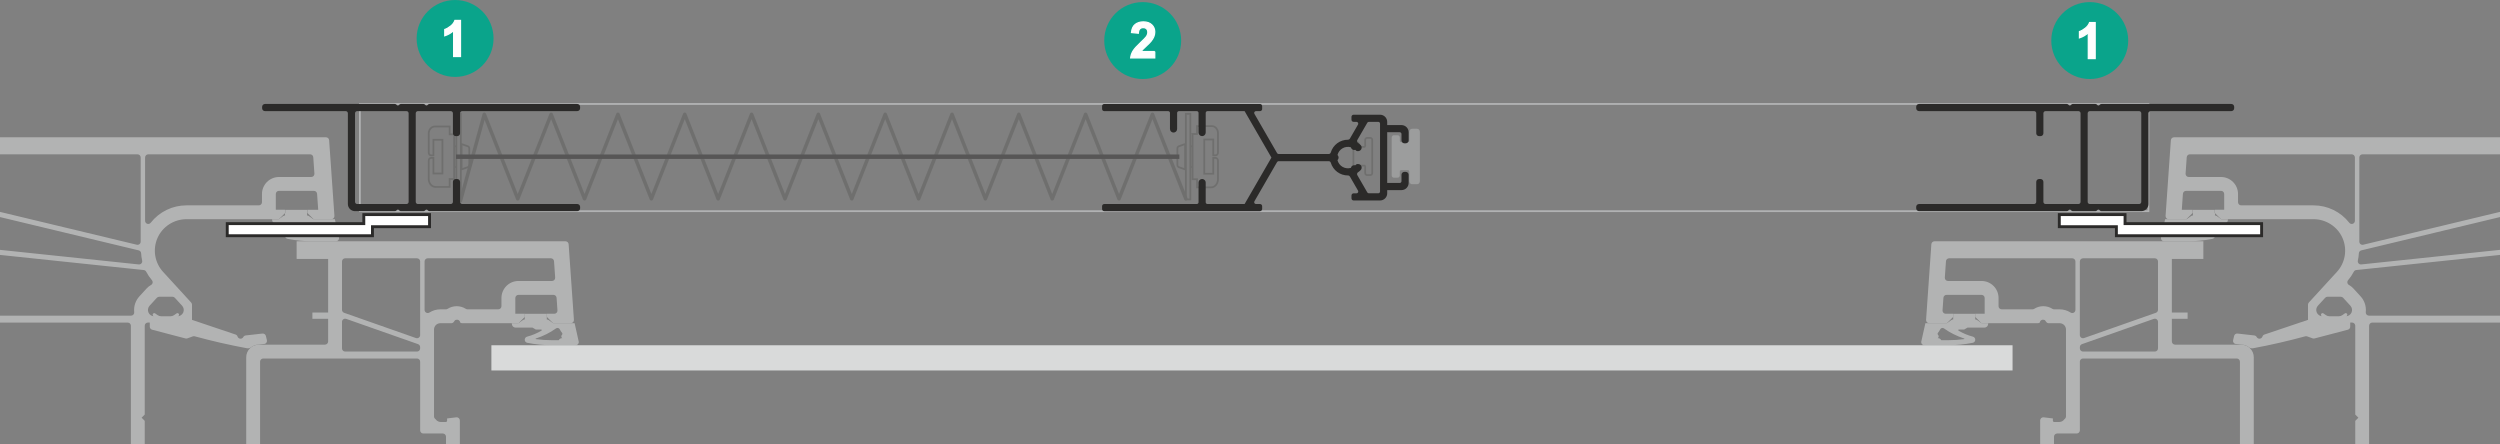 <?xml version="1.0" encoding="UTF-8"?>
<!DOCTYPE svg PUBLIC "-//W3C//DTD SVG 1.1//EN" "http://www.w3.org/Graphics/SVG/1.1/DTD/svg11.dtd">
<!-- Creator: CorelDRAW -->
<svg xmlns="http://www.w3.org/2000/svg" xml:space="preserve" width="151.587mm" height="26.924mm" version="1.1" style="shape-rendering:geometricPrecision; text-rendering:geometricPrecision; image-rendering:optimizeQuality; fill-rule:evenodd; clip-rule:evenodd"
viewBox="0 0 5897.06 1047.39"
 xmlns:xlink="http://www.w3.org/1999/xlink"
 xmlns:xodm="http://www.corel.com/coreldraw/odm/2003">
 <rect x="0" y="0" width="5897.06" height="1047.39" fill="#808080" stroke="none"/>
 <defs>
  <style type="text/css">
   <![CDATA[
    .str1 {stroke:#6F6F6E;stroke-width:4.22;stroke-miterlimit:2.613}
    .str0 {stroke:#B1B2B3;stroke-width:4.22;stroke-miterlimit:2.613}
    .str3 {stroke:#575656;stroke-width:10.5;stroke-miterlimit:2.613}
    .str5 {stroke:#0AA48B;stroke-width:7.78;stroke-miterlimit:22.926}
    .str4 {stroke:#2B2A29;stroke-width:6.86;stroke-miterlimit:2.613}
    .str6 {stroke:#FEFEFE;stroke-width:2.96;stroke-miterlimit:2.613}
    .str2 {stroke:#6F6F6E;stroke-width:8.34;stroke-linecap:round;stroke-linejoin:round;stroke-miterlimit:2.613}
    .fil4 {fill:none}
    .fil0 {fill:none;fill-rule:nonzero}
    .fil5 {fill:#D9DADA}
    .fil3 {fill:#B2B3B3}
    .fil7 {fill:#0AA48B}
    .fil6 {fill:white}
    .fil8 {fill:#FEFEFE;fill-rule:nonzero}
    .fil2 {fill:#2B2A29;fill-rule:nonzero}
    .fil1 {fill:#9C9D9D;fill-rule:nonzero}
   ]]>
  </style>
   <clipPath id="id0">
    <path d="M-0 177.57l1733.03 0 0 869.82 -1733.03 0 0 -869.82z"/>
   </clipPath>
   <clipPath id="id1">
    <path d="M5897.06 177.57l-1733.03 0 0 869.82 1733.03 0 0 -869.82z"/>
   </clipPath>
 </defs>
 <g id="Layer_x0020_1">
  <rect class="fil0 str0" x="848.86" y="245.25" width="4218.88" height="252.84"/>
  <path class="fil0 str1" d="M2795.46 339.78l-14.6 5.22c-2.16,0.8 -3.61,2.73 -3.61,5.05l0 39.23c0,2.33 1.36,4.33 3.61,5.05l14.6 5.22 0 -59.77 0 -0zm1.76 -71.24l10.59 0 0 201.92 -10.59 -0 0 -201.92zm15.72 76.53l-5.05 0 0 48.85 5.05 0 0 -48.85zm0 -29.04l10.59 0 0 -18.61 35.22 0c7.78,0 14.2,7.46 14.2,16.61l0 46.04c0,3.45 -2.4,6.26 -5.37,6.26l-5.7 -0 0 -37.3 -21.26 0 0 80.79 21.26 0 0 -37.3 5.7 0c2.97,0 5.37,2.8 5.37,6.26l0 44.28c0,10.35 -7.3,18.86 -16.12,18.86l-33.21 -0 0 -19.09 -10.59 0 0 -106.86 -0.08 0.08zm-1724.16 23.75l14.6 5.22c2.17,0.8 3.61,2.73 3.61,5.05l0 39.23c0,2.33 -1.36,4.33 -3.61,5.05l-14.6 5.22 0 -59.77 0 -0zm-1.76 -71.24l-10.59 0 0 201.92 10.59 -0 0 -201.92zm-15.72 76.53l5.05 0 0 48.85 -5.05 0 0 -48.85zm0 -28.24l-10.59 0 0 -18.37 -35.22 0c-7.78,0 -14.2,7.38 -14.2,16.37l0 45.41c0,3.45 2.4,6.17 5.37,6.17l5.7 0 0 -36.74 21.26 0 0 79.58 -21.26 0 0 -36.74 -5.7 0c-2.97,0 -5.38,2.8 -5.38,6.17l0 43.64c0,10.19 7.3,18.61 16.12,18.61l33.21 0 0 -18.85 10.59 0 0 -105.25 0.08 0z"/>
  <g>
   <path class="fil1" d="M3297.1 319.07l-9.59 0c-2.63,0 -4.79,2.52 -4.79,5.63l0 88.77c0,3.12 2.16,5.63 4.79,5.63l9.59 -0c2.63,0 4.79,-2.52 4.79,-5.63l0 -8.51c0,-2.03 1.44,-3.71 3.23,-3.71l15.94 0c1.8,0 3.23,1.68 3.23,3.71l0 22.04c0,4.08 2.87,7.55 6.47,7.55l11.98 0c3.59,0 6.47,-3.35 6.47,-7.55l0 -115.72c0,-4.19 -2.87,-7.55 -6.47,-7.55l-11.98 0c-3.59,0 -6.47,3.35 -6.47,7.55l0 20.37c0,2.04 -1.44,3.71 -3.23,3.71l-15.93 0c-1.8,0 -3.23,-1.67 -3.23,-3.71l0 -6.95c0,-3.11 -2.16,-5.63 -4.79,-5.63l-0 0zm0 0l0 0 0 0z"/>
  </g>
  <path class="fil0 str1" d="M3202.02 335.61l-6.42 0c-1.77,0 -3.21,1.68 -3.21,3.77l0 59.45c0,2.09 1.44,3.77 3.21,3.77l6.42 -0c1.77,0 3.21,-1.68 3.21,-3.77l0 -5.7c0,-1.37 0.96,-2.49 2.16,-2.49l10.67 0c1.2,0 2.16,1.12 2.16,2.49l0 14.76c0,2.73 1.93,5.05 4.33,5.05l8.02 0c2.41,0 4.33,-2.25 4.33,-5.05l0 -77.5c0,-2.81 -1.93,-5.05 -4.33,-5.05l-8.02 0c-2.41,0 -4.33,2.24 -4.33,5.05l0 13.64c0,1.37 -0.96,2.49 -2.16,2.49l-10.67 0c-1.2,0 -2.17,-1.12 -2.17,-2.49l0 -4.66c0,-2.09 -1.44,-3.77 -3.21,-3.77l-0 0z"/>
  <polyline class="fil0 str2" points="1086.23,473.43 1142.39,269.67 1221.25,468.94 1300.03,269.67 1378.81,468.94 1457.59,269.67 1536.44,468.94 1615.22,269.67 1694,468.94 1772.86,269.67 1851.56,468.94 1930.42,269.67 2009.2,468.94 2088.05,269.67 2166.84,468.94 2245.61,269.67 2324.39,468.94 2403.25,269.67 2482.03,468.94 2560.81,269.67 2639.59,468.94 2718.44,269.67 2797.22,468.94 "/>
  <line class="fil0 str3" x1="1075.64" y1="369.62" x2="2781.9" y2= "369.62" />
  <path class="fil2" d="M3012.43 382.21l-53.52 92.7c-0.75,1.31 -0.75,2.91 0,4.22 0.75,1.3 2.14,2.1 3.65,2.1l9.56 0c1.34,0 2.63,0.53 3.58,1.48 0.95,0.95 1.48,2.23 1.48,3.58l0 6.74c0,1.34 -0.53,2.63 -1.48,3.58 -0.95,0.95 -2.23,1.48 -3.58,1.48l-367.45 0c-2.79,0 -5.06,-2.26 -5.06,-5.06l0 -6.74c0,-1.34 0.53,-2.63 1.48,-3.58 0.95,-0.95 2.23,-1.48 3.58,-1.48l218.28 0c1.12,0 2.19,-0.44 2.98,-1.23 0.79,-0.79 1.23,-1.86 1.23,-2.98l0 -46.35c0,-3.01 1.61,-5.79 4.21,-7.3 2.61,-1.51 5.82,-1.51 8.43,0 2.61,1.51 4.22,4.29 4.22,7.3l0 46.35c0,2.33 1.88,4.21 4.21,4.21l87.57 0 63.26 -109.56 -63.26 -109.56 -87.57 0c-1.12,0 -2.19,0.44 -2.98,1.23 -0.79,0.79 -1.23,1.86 -1.23,2.98l0 46.35c0,4.66 -3.78,8.43 -8.43,8.43 -4.66,0 -8.43,-3.77 -8.43,-8.43l0 -46.35c0,-1.12 -0.45,-2.19 -1.23,-2.98 -0.79,-0.79 -1.86,-1.23 -2.98,-1.23l-42.14 0c-1.12,0 -2.19,0.44 -2.98,1.23 -0.79,0.79 -1.24,1.86 -1.24,2.98l0 37.93c0,4.65 -3.77,8.43 -8.43,8.43 -4.66,0 -8.43,-3.77 -8.43,-8.43l0 -37.93c0,-1.12 -0.45,-2.19 -1.24,-2.98 -0.79,-0.79 -1.86,-1.23 -2.98,-1.23l-150.86 0c-2.79,0 -5.06,-2.26 -5.06,-5.06l0 -6.74c0,-1.34 0.53,-2.63 1.48,-3.58 0.95,-0.95 2.23,-1.48 3.58,-1.48l367.45 0c1.34,0 2.63,0.53 3.58,1.48 0.95,0.95 1.48,2.23 1.48,3.58l0 6.74c0,1.34 -0.53,2.63 -1.48,3.58 -0.95,0.95 -2.23,1.48 -3.58,1.48l-9.56 0c-1.51,0 -2.89,0.81 -3.65,2.11 -0.75,1.3 -0.75,2.91 0,4.21l53.52 92.7c0.75,1.31 2.14,2.11 3.65,2.11l118.12 0c2.24,0 4.21,-1.47 4.85,-3.61 5.35,-17.95 21.91,-30.22 40.65,-30.1 1.82,0.01 3.5,-0.95 4.41,-2.52l19.22 -33.29c0.75,-1.3 0.75,-2.91 0,-4.21 -0.75,-1.31 -2.14,-2.11 -3.65,-2.11l-6.76 0c-2.79,0 -5.06,-2.26 -5.06,-5.06l0 -6.74c0,-1.34 0.53,-2.63 1.48,-3.58 0.95,-0.95 2.24,-1.48 3.58,-1.48l62.36 0c4.47,0 8.76,1.78 11.92,4.94 3.16,3.16 4.94,7.45 4.94,11.92l0 7.59 33.71 0c4.47,0 8.76,1.78 11.92,4.94 3.16,3.16 4.94,7.45 4.94,11.92l0 19.38c0,1.79 -0.71,3.51 -1.98,4.77 -1.26,1.26 -2.98,1.98 -4.77,1.98l-3.37 0c-3.72,0 -6.74,-3.02 -6.74,-6.75l0 -15.17c0,-1.12 -0.44,-2.19 -1.23,-2.98 -0.79,-0.79 -1.86,-1.23 -2.98,-1.23l-29.5 0 0 119.67 29.5 0c1.12,0 2.19,-0.44 2.98,-1.24 0.79,-0.79 1.23,-1.86 1.23,-2.98l0 -15.17c0,-1.79 0.71,-3.51 1.98,-4.77 1.26,-1.27 2.98,-1.98 4.77,-1.98l3.37 0c1.79,0 3.51,0.71 4.77,1.98 1.26,1.26 1.98,2.98 1.98,4.77l0 19.38c0,4.47 -1.78,8.76 -4.94,11.92 -3.16,3.16 -7.45,4.94 -11.92,4.94l-33.71 0 0 7.59c0,4.47 -1.77,8.76 -4.94,11.92 -3.16,3.16 -7.45,4.94 -11.92,4.94l-62.36 0c-2.79,0 -5.06,-2.26 -5.06,-5.06l0 -6.74c0,-1.34 0.53,-2.63 1.48,-3.58 0.95,-0.95 2.24,-1.48 3.58,-1.48l6.76 0c1.51,0 2.89,-0.8 3.65,-2.11 0.75,-1.3 0.75,-2.91 0,-4.21l-19.22 -33.29c-0.91,-1.58 -2.59,-2.54 -4.41,-2.53 -18.73,0.12 -35.29,-12.15 -40.65,-30.1 -0.64,-2.14 -2.61,-3.61 -4.85,-3.61l-118.12 0c-1.51,0 -2.9,0.8 -3.65,2.1zm190.82 24.23c-2.18,1.49 -2.84,4.41 -1.52,6.7l23.5 40.7c0.75,1.31 2.14,2.11 3.65,2.11l22.2 0c1.12,0 2.19,-0.44 2.98,-1.23 0.79,-0.79 1.23,-1.86 1.23,-2.98l0 -160.13c0,-1.12 -0.44,-2.19 -1.23,-2.98 -0.79,-0.79 -1.86,-1.23 -2.98,-1.23l-22.2 0c-1.51,0 -2.89,0.8 -3.65,2.11l-23.5 40.7c-1.32,2.29 -0.66,5.21 1.52,6.7 2.26,1.55 4.36,3.31 6.28,5.27 2.38,2.42 3.07,6.03 1.75,9.16 -1.31,3.13 -4.38,5.17 -7.77,5.17l-1.46 0c-1.44,0 -2.81,-0.61 -3.77,-1.69l-1.29 -1.33c-2.21,0.65 -4.6,0.37 -6.6,-0.79 -2,-1.16 -3.44,-3.08 -3.98,-5.33 -6.59,-1.89 -13.68,-1.02 -19.62,2.41 -5.94,3.43 -10.24,9.13 -11.89,15.79 1.67,1.59 2.62,3.8 2.62,6.11 0,2.31 -0.95,4.52 -2.62,6.11 1.66,6.66 5.95,12.36 11.89,15.79 5.94,3.44 13.02,4.3 19.62,2.41 0.54,-2.24 1.98,-4.17 3.98,-5.33 2,-1.16 4.39,-1.44 6.6,-0.78l1.29 -1.34c0.96,-1.07 2.33,-1.68 3.77,-1.68l1.46 0c3.39,0 6.45,2.03 7.77,5.16 1.31,3.13 0.63,6.74 -1.75,9.17 -1.92,1.96 -4.02,3.72 -6.28,5.27z"/>
  <path class="fil2" d="M4803.11 428.98l0 47.19c0,1.34 -0.53,2.63 -1.48,3.58 -0.95,0.95 -2.23,1.48 -3.58,1.48l-271.37 0c-3.72,0 -6.74,3.02 -6.74,6.74l0 3.37c0,1.79 0.71,3.5 1.98,4.77 1.26,1.27 2.98,1.98 4.77,1.98l348.5 0c1.34,0 2.63,-0.53 3.58,-1.48l1.79 -1.79c0.48,-0.47 1.12,-0.74 1.79,-0.74 0.67,0 1.31,0.27 1.79,0.74l1.79 1.79c0.95,0.95 2.24,1.48 3.58,1.48l53.12 0c1.34,0 2.63,-0.53 3.58,-1.48l1.79 -1.79c0.48,-0.47 1.12,-0.74 1.79,-0.74 0.67,0 1.31,0.27 1.79,0.74l1.79 1.79c0.95,0.95 2.24,1.48 3.58,1.48l93.98 0c4.47,0 8.76,-1.78 11.92,-4.94 3.16,-3.16 4.94,-7.45 4.94,-11.92l0 -214.06c0,-2.79 2.26,-5.06 5.05,-5.06l190.47 0c1.79,0 3.5,-0.71 4.77,-1.98 1.27,-1.26 1.98,-2.98 1.98,-4.77l0 -3.37c0,-1.79 -0.71,-3.5 -1.98,-4.77 -1.26,-1.26 -2.98,-1.98 -4.77,-1.98l-306.36 0c-1.34,0 -2.63,0.53 -3.58,1.48l-1.79 1.79c-0.47,0.48 -1.12,0.74 -1.79,0.74 -0.67,0 -1.31,-0.26 -1.79,-0.74l-1.79 -1.79c-0.95,-0.95 -2.23,-1.48 -3.58,-1.48l-53.12 0c-1.34,0 -2.63,0.53 -3.58,1.48l-1.79 1.79c-0.47,0.48 -1.12,0.74 -1.79,0.74 -0.67,0 -1.31,-0.26 -1.79,-0.74l-1.79 -1.79c-0.95,-0.95 -2.23,-1.48 -3.58,-1.48l-348.5 0c-3.72,0 -6.74,3.02 -6.74,6.74l0 3.37c0,1.79 0.71,3.5 1.98,4.77 1.26,1.27 2.98,1.98 4.77,1.98l271.37 0c1.34,0 2.63,0.53 3.58,1.48 0.95,0.95 1.48,2.23 1.48,3.58l0 47.2c0,1.79 0.71,3.5 1.98,4.77 1.26,1.26 2.98,1.98 4.77,1.98l3.37 0c1.79,0 3.5,-0.71 4.77,-1.98 1.26,-1.26 1.98,-2.98 1.98,-4.77l0 -47.2c0,-2.79 2.26,-5.06 5.06,-5.06l77.53 0c1.34,0 2.63,0.53 3.58,1.48 0.95,0.95 1.48,2.23 1.48,3.58l0 209.01c0,1.34 -0.53,2.63 -1.48,3.58 -0.95,0.95 -2.23,1.48 -3.58,1.48l-77.53 0c-1.34,0 -2.63,-0.53 -3.58,-1.48 -0.95,-0.95 -1.48,-2.23 -1.48,-3.58l0 -47.19c0,-1.79 -0.71,-3.51 -1.98,-4.77 -1.26,-1.26 -2.98,-1.98 -4.77,-1.98l-3.37 0c-3.72,0 -6.74,3.02 -6.74,6.75zm121.36 -161.81c0,-2.79 2.26,-5.06 5.06,-5.06l116.3 0c1.34,0 2.63,0.53 3.58,1.48 0.95,0.95 1.48,2.23 1.48,3.58l0 209.01c0,1.34 -0.53,2.63 -1.48,3.58 -0.95,0.95 -2.23,1.48 -3.58,1.48l-116.3 0c-1.34,0 -2.63,-0.53 -3.58,-1.48 -0.95,-0.95 -1.48,-2.23 -1.48,-3.58l0 -209.01z"/>
  <g>
  </g>
  <g style="clip-path:url(#id0)">
   <g id="_2546738006816">
    <g>
     <g>
      <path class="fil3" d="M349.66 363.99l381.88 0c3.91,-0 7.14,3.02 7.42,6.91l2.7 38.65c0.15,2.05 -0.57,4.08 -1.97,5.58 -1.4,1.51 -3.38,2.37 -5.44,2.37l-76.17 0c-10.65,0 -20.86,4.24 -28.39,11.78 -7.53,7.54 -11.75,17.7 -11.74,28.36l0 19.33c0,1.97 -0.78,3.86 -2.17,5.25 -1.39,1.4 -3.29,2.18 -5.26,2.18l-170.74 0c-32.9,0 -63.96,15.11 -84.25,41.01 -1.94,2.5 -5.25,3.5 -8.25,2.48 -3,-1.02 -5.02,-3.9 -5.03,-7.06l0 -149.4c-0,-1.97 0.78,-3.86 2.17,-5.26 1.39,-1.39 3.29,-2.18 5.26,-2.18zm14.2 382.05c-0.01,0 -0.02,0 -0.04,0 0.01,0 0.02,0 0.04,0zm-10.54 14.86l11.89 0 -11.89 0zm65.27 -14.86c1.6,-0.01 3.01,-1.05 3.51,-2.56 0.49,-1.52 -0.04,-3.19 -1.33,-4.14 -1.29,-0.95 -3,-0.99 -4.3,-0.06l-5.82 4.07c-2.5,1.75 -5.47,2.69 -8.52,2.69l-21.79 0c-3.05,0 -6.03,-0.94 -8.53,-2.69l-5.82 -4.07c-1.31,-0.91 -3.07,-0.87 -4.34,0.09 -1.28,0.96 -1.79,2.63 -1.28,4.15 0.51,1.5 1.87,2.51 3.45,2.52 -5.87,0.01 -11.2,-3.45 -13.58,-8.82 -2.38,-5.38 -1.3,-11.74 2.66,-16.09l17.19 -18.76c1.41,-1.54 3.4,-2.41 5.48,-2.41l15.66 0 15.65 0c2.09,0 4.07,0.88 5.48,2.41l17.19 18.76c3.99,4.33 5.05,10.6 2.7,16 -2.35,5.39 -7.77,8.89 -13.66,8.91zm34.32 8.55l0 6.32 0 -6.32zm205.15 -304.38l82.48 0c3.9,0 7.14,3.02 7.41,6.92l2.63 37.68 -25.64 0 0 7.43 14.86 14.86 41.63 0c2.06,0 4.03,-0.86 5.44,-2.37 1.4,-1.51 2.12,-3.52 1.98,-5.58l-12.48 -178.39c-0.27,-3.9 -3.51,-6.92 -7.41,-6.92l-1050.42 0 0 59.47 59.47 0 0 -14.87 52.03 0c1.97,0 3.86,0.78 5.26,2.17 1.39,1.39 2.17,3.29 2.18,5.26l0 76.03c0,2.19 -0.97,4.28 -2.65,5.69 -1.68,1.41 -3.91,2.01 -6.08,1.63l-110.2 -19.43 0 69.87 59.47 0 0 -18.63 53.32 9.4c3.55,0.63 6.14,3.72 6.14,7.32l0 70.51c0,2.19 -0.97,4.28 -2.65,5.69 -1.68,1.41 -3.91,2.01 -6.08,1.63l-110.2 -19.43 0 53.15c0,3.61 2.59,6.7 6.14,7.32l53.32 9.4 0 -18.63 53.32 9.4c3.55,0.63 6.14,3.72 6.14,7.32l0 343.81 7.43 7.43 -7.43 7.43 0 247.19c0,3.6 -2.59,6.69 -6.14,7.32l-53.32 9.4 0 -18.63 -53.32 9.4c-3.55,0.63 -6.14,3.72 -6.14,7.32l0 53.15 110.2 -19.43c2.16,-0.38 4.38,0.21 6.06,1.62 1.68,1.41 2.66,3.51 2.66,5.7l0 76.04c0,1.97 -0.78,3.86 -2.17,5.25 -1.39,1.39 -3.29,2.18 -5.26,2.18l-52.03 0 0 -14.86 -59.47 0 0 59.46 578.2 0 90.76 0c3.94,-0 7.73,-1.57 10.52,-4.36 2.79,-2.79 4.35,-6.56 4.35,-10.5l0 -22.3 -22.3 -14.86 -49.06 0 0 10.4 -29.73 0c-3.94,0 -7.72,-1.56 -10.51,-4.35 -2.79,-2.78 -4.35,-6.58 -4.36,-10.52l0 -75.72c3.99,-7.61 12.69,-11.48 21.02,-9.34 8.33,2.14 14.07,10.15 13.91,18.74l81.03 14.29 0 -58.72 -60.95 5.33 0 -269.2 -7.43 -7.43 7.43 -7.43 0 -209.61c-0,-1.97 0.78,-3.86 2.17,-5.25 1.39,-1.4 3.29,-2.18 5.26,-2.18l4.46 0 0 9.7c0,3.38 2.28,6.34 5.55,7.19l78.72 20.63c1.46,0.38 3,0.31 4.43,-0.21l12.82 -4.67c1.42,-0.52 2.97,-0.59 4.43,-0.21 40.83,11.15 82.11,20.59 123.72,28.3 2.95,0.36 5.93,-0.28 8.48,-1.82 5.34,-4.45 12.08,-6.89 19.03,-6.89l14.43 -1.77c3.52,-1.31 5.51,-5.03 4.64,-8.69l-2.37 -9.92c-0.87,-3.65 -4.33,-6.08 -8.06,-5.66l-39.5 4.43c-2.41,0.27 -4.54,1.7 -5.7,3.83 -1.41,2.61 -4.23,4.12 -7.19,3.86 -2.95,-0.26 -5.48,-2.31 -6.41,-5.13 -0.82,-2.52 -2.93,-4.42 -5.52,-4.97l-101.92 -34.33 0 -35.88c0,-1.86 -0.7,-3.65 -1.95,-5.02l-66.01 -72.04c-19.96,-21.63 -25.24,-53.02 -13.48,-79.99 11.76,-26.97 38.84,-44.45 68.28,-44.55l217.64 0 2.25 -1.59 12.65 -12.65 0 -7.87 0.63 0 0 -0.19 -22.3 0 0 -37.16c0,-1.97 0.78,-3.86 2.17,-5.25 1.39,-1.4 3.29,-2.18 5.26,-2.18zm-326.24 -78.78l0 198.6c0,2.28 -1.04,4.42 -2.83,5.83 -1.79,1.41 -4.13,1.93 -6.34,1.4l-323.39 -77.64c-3.34,-0.8 -5.7,-3.79 -5.7,-7.22l0 -120.97c0,-1.98 0.78,-3.86 2.17,-5.26 1.4,-1.39 3.29,-2.18 5.26,-2.18l323.39 0c1.97,-0 3.86,0.78 5.25,2.17 1.39,1.39 2.18,3.28 2.18,5.26zm-452.47 111.63l447.85 107.52c3.19,0.77 5.5,3.54 5.69,6.82 0.33,5.84 1.13,11.64 2.4,17.34 0.53,2.33 -0.11,4.77 -1.7,6.56 -1.59,1.79 -3.94,2.7 -6.33,2.45l-450.42 -47.34c-3.79,-0.4 -6.65,-3.59 -6.65,-7.39l0 -78.73c-0,-2.28 1.04,-4.42 2.82,-5.83 1.79,-1.41 4.13,-1.93 6.34,-1.4zm-0.96 105.47l460.63 48.41c2.48,0.26 4.66,1.75 5.82,3.96 3.72,7.15 8.24,13.85 13.47,19.98 1.45,1.7 2.06,3.96 1.66,6.15 -0.4,2.2 -1.78,4.11 -3.73,5.19 -3.84,2.1 -7.3,4.83 -10.25,8.05l-17.19 18.77c-9.25,10.09 -13.7,23.67 -12.22,37.28 0.23,2.1 -0.44,4.19 -1.85,5.76 -1.41,1.57 -3.43,2.47 -5.54,2.47l-431.56 0c-1.97,0 -3.86,-0.78 -5.25,-2.17 -1.4,-1.39 -2.18,-3.29 -2.18,-5.26l0 -141.2c-0,-2.1 0.89,-4.11 2.45,-5.52 1.56,-1.41 3.66,-2.09 5.76,-1.87zm103.28 -217.1l0 114.54c0,2.28 -1.03,4.43 -2.82,5.84 -1.79,1.41 -4.14,1.92 -6.34,1.39l-96.63 -23.2c-3.34,-0.8 -5.7,-3.79 -5.7,-7.23l0 -91.34c-0,-1.97 0.78,-3.86 2.17,-5.26 1.39,-1.39 3.29,-2.18 5.26,-2.18l96.63 0c1.97,-0 3.86,0.78 5.25,2.17 1.4,1.39 2.18,3.29 2.18,5.26zm327.05 396.91l0 423.67c0,1.97 -0.78,3.86 -2.17,5.25 -1.4,1.39 -3.29,2.18 -5.26,2.18l-423.67 0c-1.97,0 -3.86,-0.78 -5.25,-2.18 -1.4,-1.39 -2.18,-3.28 -2.18,-5.26l0 -423.67c-0,-1.97 0.78,-3.86 2.17,-5.25 1.39,-1.39 3.28,-2.18 5.26,-2.18l423.67 0c1.97,0 3.86,0.78 5.25,2.17 1.4,1.4 2.18,3.29 2.18,5.26zm-107.04 447.46l99.6 0c1.97,0 3.86,0.78 5.26,2.17 1.39,1.39 2.17,3.29 2.18,5.26l0 11.16c0,4.04 -3.23,7.34 -7.27,7.43 -20.65,0.47 -39.52,11.72 -49.72,29.67 -1.32,2.32 -3.79,3.76 -6.46,3.76l-43.59 0c-1.97,0 -3.86,-0.78 -5.25,-2.17 -1.39,-1.39 -2.18,-3.29 -2.18,-5.26l0 -44.59c-0,-1.97 0.78,-3.86 2.17,-5.26 1.39,-1.39 3.29,-2.18 5.26,-2.18zm189.54 -455.04c0.08,0 0.15,0.07 0.15,0.15 0,0.08 -0.07,0.15 -0.15,0.15 -0.08,0 -0.15,-0.07 -0.15,-0.15 0,-0.08 0.07,-0.15 0.15,-0.15zm-144.94 533.83l0 81.76c0,1.97 -0.78,3.86 -2.17,5.25 -1.39,1.39 -3.28,2.18 -5.26,2.18l-37.17 0c-1.97,0 -3.86,-0.78 -5.25,-2.17 -1.4,-1.4 -2.18,-3.29 -2.18,-5.26l0 -81.76c-0,-1.97 0.78,-3.86 2.17,-5.25 1.39,-1.4 3.28,-2.18 5.26,-2.18l37.17 0c1.97,0 3.86,0.78 5.25,2.17 1.4,1.4 2.18,3.29 2.18,5.26zm-63.92 81.76c0,1.97 -0.78,3.86 -2.17,5.25 -1.39,1.4 -3.29,2.18 -5.26,2.18l-7.5 0c-2.97,0 -5.66,-1.78 -6.84,-4.51 -1.85,-4.3 -6.06,-7.12 -10.74,-7.19 -4.68,-0.07 -8.94,2.54 -10.94,6.78 -1.22,2.59 -3.83,4.26 -6.7,4.26 -2.87,0.01 -5.5,-1.68 -6.74,-4.26 -1.98,-4.15 -6.18,-6.8 -10.78,-6.78 -4.6,0.02 -8.76,2.62 -10.71,6.78 -1.22,2.59 -3.83,4.26 -6.7,4.26 -2.87,0.01 -5.5,-1.68 -6.74,-4.26 -2.02,-4.23 -6.33,-6.88 -11.01,-6.78 -4.69,0.1 -8.85,2.87 -10.67,7.19 -1.17,2.73 -3.86,4.51 -6.83,4.51l-184.41 0c-1.97,0 -3.86,-0.78 -5.25,-2.17 -1.4,-1.39 -2.18,-3.29 -2.18,-5.26l0 -81.76c-0,-1.97 0.78,-3.86 2.17,-5.26 1.39,-1.39 3.29,-2.17 5.26,-2.18l297.31 0c1.97,0 3.86,0.78 5.26,2.17 1.39,1.4 2.17,3.29 2.18,5.26l0 81.76zm0 -108.52c0,1.97 -0.78,3.86 -2.17,5.26 -1.39,1.39 -3.29,2.18 -5.26,2.18l-297.31 0c-1.97,0 -3.86,-0.78 -5.25,-2.17 -1.4,-1.39 -2.18,-3.29 -2.18,-5.26l0 -44.59c-0,-1.97 0.78,-3.86 2.17,-5.26 1.39,-1.39 3.29,-2.18 5.26,-2.18l297.31 0c1.97,0 3.86,0.78 5.26,2.17 1.39,1.39 2.17,3.29 2.18,5.26l0 44.59z"/>
      <path class="fil3" d="M580.76 1468.49c0,1.97 -0.78,3.86 -2.17,5.26 -1.39,1.39 -3.29,2.18 -5.26,2.18l-147.84 0 -15.54 0 -0.48 0.34 -14.46 14.46 0 7.33 -0.07 0 0 0.17 22.3 0 0 37.16c0,1.97 -0.78,3.86 -2.17,5.26 -1.39,1.39 -3.29,2.17 -5.26,2.18l-83.25 0c-1.97,0 -3.86,-0.78 -5.25,-2.17 -1.4,-1.4 -2.18,-3.3 -2.18,-5.26l0 -37.16 23.78 0 0 -7.43 -14.84 -14.85 -36.4 0 -0 -0.02 -8.22 0 0 185.82c0,1.97 0.79,3.86 2.18,5.26 1.4,1.39 3.28,2.17 5.25,2.17l780.45 0c3.94,-0 7.73,-1.57 10.52,-4.36 2.79,-2.79 4.35,-6.56 4.35,-10.5l0 -8.03c-0.08,0 -0.15,-0.07 -0.15,-0.15 0,-0.08 0.07,-0.15 0.15,-0.15l0 -13.97 -22.3 -14.87 -11.92 0 -17.81 1.87 -3.24 -1.87 -17.57 0 0 10.41 -14.86 0c-7.88,0 -15.44,-3.12 -21.01,-8.69 -5.58,-5.57 -8.71,-13.16 -8.72,-21.04l0 -60.86c4,-7.61 12.7,-11.48 21.02,-9.34 8.24,2.12 13.96,9.99 13.91,18.48l81.02 14.29 0 -77.04 0 -491.65c0,-2.13 -0.92,-4.16 -2.51,-5.57 -1.59,-1.41 -3.71,-2.07 -5.82,-1.81l-21.71 2.66 0 5.36c0,0.79 -0.31,1.54 -0.87,2.1 -0.56,0.56 -1.31,0.87 -2.1,0.87l-11.89 0c-3.94,0 -7.71,-1.56 -10.5,-4.35 -0.65,-0.65 -1.24,-1.36 -1.75,-2.11 -0.45,-0.25 -0.88,-0.56 -1.28,-0.9 -1.59,-1.41 -2.51,-3.45 -2.51,-5.57l0 -205.15c-0,-3.94 1.56,-7.72 4.35,-10.51 2.79,-2.79 6.58,-4.35 10.52,-4.36l1.17 0 24.6 0c2.66,0 5.11,-1.42 6.44,-3.72 0.32,-0.55 0.7,-1.05 1.13,-1.49 1.04,-2.26 2.8,-2.82 5.43,-3.07 2.79,-0.26 5.5,1.08 6.98,3.46 0.6,0.97 0.96,2.05 1.07,3.15 1.31,1.06 2.96,1.67 4.7,1.67l132.74 0 0.23 -0.16 14.67 -14.67 0 -7.27 0.04 0 0 -0.19 -22.3 0 0 -37.16c-0,-1.97 0.78,-3.86 2.17,-5.26 1.39,-1.39 3.29,-2.17 5.26,-2.18l82.49 0c3.9,-0 7.14,3.02 7.41,6.91l2.08 29.73c0.14,2.05 -0.57,4.08 -1.98,5.59 -1.4,1.51 -3.38,2.37 -5.44,2.37l-17.68 0 0 7.43 14.86 14.86 41.63 0c2.06,0 4.03,-0.86 5.44,-2.37 1.4,-1.51 2.12,-3.52 1.98,-5.58l-12.47 -178.39c-0.28,-3.89 -3.51,-6.92 -7.41,-6.91l-541.57 0 -55.71 0 -36.91 0 0 41.63 74.33 0 0 126.36 -37.16 0 0 14.86 37.16 0 0 53.31c0.02,4.14 -3.29,7.54 -7.43,7.64l-156.09 0c-9.58,0.59 -13.93,3.26 -17.25,5.53 -0.08,0.06 -0.16,0.12 -0.25,0.18 -0.52,0.38 -1.03,0.78 -1.53,1.19 -0.69,0.58 -1.36,1.19 -2,1.83 -5.57,5.59 -8.71,13.12 -8.7,21.01l0 267.58 29.73 0 0 29.73 52.53 0c2.66,-0 5.11,-1.42 6.44,-3.72 0.98,-1.7 2.61,-2.95 4.51,-3.46 1.9,-0.51 3.94,-0.24 5.64,0.74l9.43 5.44c1.13,0.65 2.41,1 3.72,1l55.98 0c1.97,-0 3.86,0.78 5.25,2.17 1.4,1.39 2.18,3.29 2.18,5.26l0 78.79 4.46 4.46 -4.46 4.46 0 78.79c0,1.97 -0.78,3.86 -2.17,5.25 -1.39,1.4 -3.29,2.18 -5.26,2.18l-55.98 0c-1.31,0 -2.59,0.34 -3.72,1l-9.43 5.44c-1.7,0.99 -3.73,1.26 -5.64,0.75 -1.9,-0.51 -3.53,-1.76 -4.52,-3.47 -1.33,-2.3 -3.78,-3.72 -6.44,-3.72l-52.53 0 0 29.73 -29.73 0 0 117.44zm0 47.57l0 105.55c0,1.97 -0.78,3.86 -2.17,5.25 -1.39,1.4 -3.29,2.18 -5.26,2.18l-249.74 0c-1.97,0 -3.86,-0.78 -5.25,-2.17 -1.4,-1.39 -2.18,-3.29 -2.18,-5.26l0 -38.65c0,-1.97 0.78,-3.86 2.17,-5.25 1.39,-1.4 3.29,-2.18 5.26,-2.18l86.22 0c10.65,-0.01 20.86,-4.24 28.39,-11.78 7.53,-7.54 11.75,-17.7 11.74,-28.36l0 -19.33c0,-1.97 0.78,-3.86 2.17,-5.25 1.39,-1.39 3.29,-2.18 5.26,-2.18l115.95 0c1.97,-0 3.86,0.78 5.25,2.17 1.4,1.39 2.18,3.29 2.18,5.26zm30.53 109.98c-2.12,2.13 -5.31,2.78 -8.08,1.64 -2.78,-1.14 -4.59,-3.89 -4.61,-6.89l0 -96.46c-0.01,-3 1.79,-5.71 4.56,-6.87 2.77,-1.16 6,-0.5 8.13,1.62l48.23 48.23c1.4,1.39 2.18,3.28 2.18,5.25 0,1.97 -0.79,3.87 -2.18,5.26l-48.23 48.23zm62.18 -61.61l-57.95 -57.95c-1.4,-1.4 -2.18,-3.29 -2.17,-5.26l0 -3.32c0,-2.01 0.82,-3.93 2.26,-5.33 1.44,-1.4 3.4,-2.15 5.41,-2.09l310.28 9.75c2.73,0.08 5.2,1.65 6.42,4.09 1.23,2.44 0.99,5.39 -0.58,7.62 -3.6,5.1 -6.36,10.75 -8.19,16.73 -0.21,0.7 -0.32,1.43 -0.32,2.17l0 28.34c0,1.97 -0.78,3.86 -2.17,5.26 -1.39,1.39 -3.29,2.18 -5.26,2.18l-242.46 0c-1.97,0 -3.86,-0.78 -5.26,-2.18zm229.64 -79.96l-282.45 -8.88c-4.01,-0.12 -7.2,-3.41 -7.2,-7.43l0 -44.27c0,-1.97 0.78,-3.86 2.17,-5.25 1.4,-1.39 3.29,-2.18 5.26,-2.18l5.95 0c2.12,0 4.09,-1.14 5.15,-2.97 1.07,-1.84 1.07,-4.11 0,-5.95 -1.06,-1.84 -3.02,-2.97 -5.15,-2.97l-5.95 0c-1.97,0 -3.86,-0.78 -5.25,-2.17 -1.4,-1.4 -2.18,-3.29 -2.18,-5.26l0 -5.31c0,-3.89 3,-7.12 6.88,-7.41 13.14,-0.98 24.42,-9.75 28.59,-22.24 0.67,-2 2.16,-3.62 4.1,-4.46 1.94,-0.84 4.14,-0.82 6.06,0.07 12.39,5.7 26.84,4.73 38.34,-2.59 1.19,-0.76 2.58,-1.16 3.99,-1.16l47.31 0c10.64,-0.01 20.89,-4.24 28.41,-11.76 7.52,-7.53 11.74,-17.74 11.73,-28.37l0 -34.02c0,-2.57 1.32,-4.94 3.49,-6.31l19.77 -12.35c2.17,-1.36 3.49,-3.74 3.49,-6.31l0 -1.97c-0,-1.97 -0.79,-3.87 -2.18,-5.26 -1.4,-1.39 -3.29,-2.17 -5.26,-2.17l-11.15 0c-0.99,0 -1.93,-0.39 -2.63,-1.09 -0.7,-0.7 -1.09,-1.64 -1.09,-2.63l0 -22.3c0,-0.99 0.39,-1.93 1.09,-2.63 0.69,-0.7 1.64,-1.09 2.63,-1.09l11.15 0c1.97,0 3.87,-0.78 5.26,-2.18 1.39,-1.39 2.17,-3.28 2.17,-5.25l0 -1.97c0,-2.56 -1.32,-4.94 -3.49,-6.3l-19.77 -12.36c-2.17,-1.36 -3.49,-3.74 -3.49,-6.3l0 -34.02c-0,-10.64 -4.24,-20.89 -11.76,-28.41 -7.53,-7.52 -17.73,-11.74 -28.37,-11.73l-47.31 0c-1.41,0 -2.8,-0.4 -3.99,-1.16 -11.51,-7.32 -25.96,-8.3 -38.34,-2.58 -1.92,0.88 -4.11,0.91 -6.05,0.07 -1.94,-0.84 -3.44,-2.46 -4.11,-4.47 -4.18,-12.49 -15.46,-21.27 -28.59,-22.24 -3.88,-0.28 -6.88,-3.52 -6.88,-7.41l0 -216.41c0,-1.97 0.78,-3.86 2.17,-5.25 1.4,-1.4 3.29,-2.18 5.26,-2.18l362.72 0c1.98,0 3.86,0.78 5.25,2.17 1.4,1.4 2.18,3.29 2.18,5.26l0 162.09c0,1.96 0.79,3.86 2.19,5.24 1.39,1.38 3.28,2.15 5.25,2.14l46.08 0c1.97,-0 3.86,0.78 5.25,2.17 1.4,1.39 2.18,3.28 2.18,5.26l0 475.32c0,2.2 -0.97,4.27 -2.65,5.69 -1.68,1.42 -3.91,2.02 -6.07,1.63l-8.34 -1.47c-1.75,-0.31 -3.33,-1.23 -4.45,-2.6 -10.74,-13.08 -26.62,-20.89 -43.53,-21.42l-54.11 -1.7c-4.01,-0.12 -7.2,-3.41 -7.2,-7.43l0 -8c0,-2.65 -1.42,-5.11 -3.72,-6.43 -2.3,-1.33 -5.13,-1.33 -7.43,0 -2.3,1.33 -3.72,3.78 -3.72,6.43l0 7.06c0,2.02 -0.81,3.93 -2.26,5.33 -1.45,1.4 -3.4,2.16 -5.41,2.1zm272.28 -754.8l-72.58 0c-1.41,0 -2.8,-0.4 -3.99,-1.16 -13.14,-8.36 -29.95,-8.36 -43.08,0 -1.19,0.76 -2.58,1.16 -3.99,1.16l-13.12 0c-9.11,0 -18.04,2.62 -25.71,7.55 -2.29,1.47 -5.17,1.57 -7.56,0.27 -2.39,-1.3 -3.89,-3.8 -3.89,-6.52l0 -114.28c0,-1.97 0.78,-3.86 2.17,-5.25 1.39,-1.39 3.29,-2.18 5.26,-2.18l290.53 0c3.91,-0 7.14,3.01 7.42,6.91l2.7 38.65c0.14,2.06 -0.57,4.07 -1.98,5.58 -1.41,1.51 -3.38,2.37 -5.44,2.37l-79.17 0c-10.64,0.01 -20.89,4.24 -28.41,11.77 -7.52,7.53 -11.74,17.73 -11.73,28.37l0 19.32c0,1.98 -0.78,3.86 -2.17,5.25 -1.4,1.4 -3.29,2.18 -5.26,2.18zm-254.2 899.37l-278.14 0c-3,0.01 -5.71,-1.79 -6.87,-4.56 -1.16,-2.77 -0.5,-6 1.61,-8.13l35.68 -35.68c1.4,-1.39 3.29,-2.17 5.26,-2.17l242.46 0c1.97,0 3.86,0.78 5.25,2.17 1.4,1.39 2.18,3.29 2.18,5.26l0 35.68c0,1.97 -0.78,3.86 -2.17,5.25 -1.39,1.4 -3.29,2.18 -5.26,2.18zm62.43 -799.77l-169.47 0c-1.97,0 -3.86,-0.78 -5.26,-2.17 -1.39,-1.39 -2.18,-3.29 -2.18,-5.26l0 -62.67c-0,-2.41 1.16,-4.66 3.12,-6.06 1.96,-1.4 4.5,-1.75 6.77,-0.95l169.47 59.59c2.98,1.04 4.97,3.86 4.97,7.01l0 3.08c0,1.97 -0.78,3.86 -2.17,5.26 -1.39,1.39 -3.29,2.17 -5.26,2.18zm-171.93 -91.46c-2.98,-1.05 -4.97,-3.86 -4.97,-7.01l0 -114.11c0,-1.97 0.78,-3.86 2.17,-5.25 1.39,-1.4 3.29,-2.18 5.26,-2.18l169.47 0c1.97,-0 3.86,0.78 5.26,2.17 1.39,1.39 2.18,3.29 2.18,5.26l0 173.7c0,2.41 -1.16,4.67 -3.12,6.06 -1.96,1.4 -4.5,1.75 -6.77,0.95l-169.47 -59.59z"/>
      <path class="fil3" d="M1316.62 1616.41l-191.76 0c-1.97,0 -3.86,-0.78 -5.25,-2.17 -1.4,-1.39 -2.18,-3.28 -2.18,-5.26l0 -45.69c0,-1.97 0.78,-3.85 2.17,-5.25 1.4,-1.4 3.29,-2.18 5.26,-2.18l36.65 0c11.15,-0 21.46,-5.95 27.03,-15.61l4.52 -7.82c1.33,-2.3 3.78,-3.72 6.43,-3.72l117.13 0c1.97,-0 3.86,0.78 5.25,2.17 1.4,1.39 2.18,3.28 2.18,5.26l0 72.84c0,1.97 -0.78,3.85 -2.17,5.25 -1.39,1.4 -3.29,2.18 -5.26,2.18zm-230.42 -20.79l-48.13 5.06 -41.06 -23.71 0 -9.49c-0,-1.1 0.48,-2.14 1.32,-2.84 0.84,-0.71 1.96,-1 3.04,-0.81l84.83 14.96 0 16.84zm-104.06 -44.45l0 37.81 48.79 28.17 21.05 0 35.36 -3.72 -1.14 32.56c0.08,0 0.15,0.07 0.15,0.15l260 0c1.97,-0 3.86,-0.79 5.26,-2.18 1.39,-1.4 2.17,-3.28 2.17,-5.25l0 -124.87 0 -1.34c-0.08,0 -0.15,-0.07 -0.15,-0.15 0,-0.08 0.07,-0.15 0.15,-0.15 -0.04,-1.92 -0.82,-3.75 -2.18,-5.11 -1.4,-1.4 -3.28,-2.18 -5.25,-2.17l-81.38 0 -22.29 0 -52.01 0 -4.91 0c-2.66,0 -5.11,1.41 -6.43,3.72l-11.39 19.72c-1.33,2.3 -3.78,3.72 -6.43,3.72l-75.29 0 7.42 29.9 -8.92 -1.57 0 0.26 -81.03 -14.28c0,-0.09 0,-0.18 0,-0.26l-12.83 -2.26c-2.17,-0.38 -4.39,0.22 -6.07,1.63 -1.68,1.42 -2.65,3.49 -2.65,5.69z"/>
      <path class="fil3" d="M698.32 553.24c17.08,-5.45 33.21,-13.51 47.83,-23.88 1.42,-1.01 3.21,-1.34 4.91,-0.91 1.69,0.43 3.11,1.58 3.88,3.15 1.5,3.07 3.37,5.95 5.58,8.56 0.88,1.03 0.93,2.53 0.15,3.64l-1.9 2.67c-0.73,2.3 0.21,4.79 2.27,6.03 -3.57,-0.47 -7.04,1.45 -8.52,4.74l-15.91 0c-12.76,0 -25.51,-0.86 -38.16,-2.56 -0.35,-0.04 -0.6,-0.32 -0.63,-0.67 -0.03,-0.35 0.18,-0.67 0.51,-0.78zm-20.12 10.11c19.23,3.85 38.79,5.79 58.4,5.79l55.71 0c2.26,-0 4.39,-1.03 5.8,-2.8 1.41,-1.76 1.95,-4.06 1.45,-6.26l-9.63 -42.97 -8.48 0 -41.63 0 -0.6 0 -10.67 -7.53c-1.24,-0.88 -2.71,-1.35 -4.23,-1.36l0 -13.21 -51.4 0 0 7.24 -0.63 0.63 0 5.34c-1.52,0.01 -2.99,0.49 -4.23,1.36l-8.42 5.94 -1.59 1.59 -0.67 0 -0.03 0.02 -15.54 0 0 1.46c0,2.37 0.95,4.64 2.62,6.31 1.68,1.67 3.94,2.61 6.3,2.61l39.84 0 7.73 4.46 12.6 0c0.67,-0 1.26,0.44 1.44,1.08 0.18,0.64 -0.11,1.34 -0.68,1.68 -10.59,6.26 -22,11.01 -33.9,14.13 -3.35,0.91 -5.62,4.02 -5.48,7.49 0.14,3.47 2.49,6.34 5.9,6.99zm20.16 -46.39c0.08,0 0.15,0.07 0.15,0.15 0,0.08 -0.07,0.15 -0.15,0.15 -0.08,0 -0.15,-0.07 -0.15,-0.15 0,-0.08 0.07,-0.15 0.15,-0.15z"/>
      <path class="fil3" d="M1237.8 747.54l0 5.94c-1.52,0.01 -2.99,0.49 -4.23,1.36l-10.45 7.38 -0.16 0.16 -0.07 0 -0.04 0.02 -15.54 0 0 1.46c0,2.37 0.95,4.64 2.62,6.31 1.68,1.67 3.94,2.61 6.3,2.61l39.84 0 7.73 4.46 12.6 0c0.67,-0 1.26,0.44 1.44,1.08 0.18,0.64 -0.11,1.34 -0.68,1.68 -10.59,6.26 -22,11.01 -33.9,14.12 -3.35,0.92 -5.62,4.02 -5.48,7.49 0.14,3.47 2.49,6.34 5.9,6.99 19.23,3.86 38.79,5.79 58.4,5.79l55.71 0c2.26,0 4.39,-1.03 5.8,-2.79 1.41,-1.77 1.95,-4.06 1.45,-6.26l-9.63 -42.97 -9.08 0 -41.63 0 -10.67 -7.54c-1.24,-0.87 -2.71,-1.35 -4.23,-1.36l0 -13.21 -51.99 0 0 7.24 -0.04 0.03zm26.2 14.83c0,0.08 -0.07,0.15 -0.15,0.15 -0.08,0 -0.15,-0.07 -0.15,-0.15 0,-0.08 0.07,-0.15 0.15,-0.15 0.08,0 0.15,0.07 0.15,0.15zm-0.18 36.13c17.08,-5.45 33.21,-13.51 47.83,-23.88 1.42,-1.01 3.21,-1.34 4.91,-0.91 1.69,0.43 3.11,1.58 3.88,3.15 1.5,3.07 3.37,5.95 5.58,8.56 0.88,1.04 0.93,2.54 0.15,3.64l-1.9 2.68c-0.73,2.29 0.21,4.79 2.27,6.03 -3.57,-0.47 -7.04,1.45 -8.52,4.74l-15.91 0c-12.76,0 -25.51,-0.86 -38.16,-2.56 -0.35,-0.04 -0.6,-0.32 -0.63,-0.67 -0.03,-0.35 0.18,-0.67 0.51,-0.78z"/>
      <path class="fil3" d="M1336.84 1486.24l-7.53 -13.04c-0.81,-1.52 -2.4,-2.47 -4.13,-2.47 -1.72,0 -3.3,0.94 -4.11,2.47l-11.87 20.57c-1.33,2.3 -3.79,3.71 -6.44,3.72l-30.36 0c-1.97,0 -3.86,0.79 -5.26,2.18 -1.4,1.4 -2.18,3.28 -2.18,5.26l81.38 0c1.97,-0 3.86,0.78 5.25,2.17 1.36,1.35 2.14,3.19 2.18,5.11 0.08,0 0.15,0.07 0.15,0.15 0,0.08 -0.07,0.15 -0.15,0.15l0 1.34 10.91 -18.93c4.54,-7.89 12.46,-13.26 21.46,-14.58 3.07,-0.69 5.08,-3.64 4.61,-6.75 -0.42,-2.79 -1.97,-4.87 -4.55,-5.08l-0.91 0 -11.04 0c-8.21,0 -16.05,3.39 -21.68,9.38l-8.55 9.11c-0.95,1.06 -2.36,1.6 -3.78,1.46 -1.42,-0.15 -2.69,-0.98 -3.4,-2.21z"/>
      <path class="fil3" d="M1292.89 1485.22c2,-3.45 2,-7.7 0,-11.15 -1.99,-3.45 -5.67,-5.57 -9.65,-5.57l-69.67 0c-10.77,0.01 -20,7.69 -21.93,18.28 -0.65,3.53 -0.97,7.1 -0.97,10.69l0 7.45 52.01 0 0 -10.41c0,-1.31 -0.35,-2.59 -1,-3.72l41.56 0c3.98,0 7.66,-2.12 9.65,-5.57z"/>
      <path class="fil3" d="M359.74 1465.54l-53.71 0 -1.13 -14.43c-0.24,-3.1 -2.82,-5.49 -5.92,-5.49 -1.85,0.02 -3.47,-1.24 -3.92,-3.03 -0.45,-1.8 0.47,-3.7 2.11,-4.56 0.79,-0.4 1.42,-1.07 1.75,-1.89 0.46,-1.11 1.55,-1.83 2.75,-1.83l33.96 0c0.63,-0 1.18,0.39 1.4,0.97 0.22,0.59 0.03,1.25 -0.44,1.66l-14.3 11.99c-2.51,2.14 -3.32,5.68 -1.98,8.69 1.34,3.01 4.4,4.81 7.67,4.38l31.3 -3.87c1.36,-0.3 2.78,0.18 3.68,1.25 0.9,1.07 1.13,2.55 0.6,3.84 -0.53,1.29 -2.44,2.19 -3.82,2.31zm-2.72 -16.11l-21.92 2.71c-2.29,0.28 -3.99,2.26 -3.91,4.57 0.02,0.55 -0.27,1.07 -0.75,1.34 -1.24,0.74 -2.83,0.47 -3.77,-0.62 -0.94,-1.09 -0.86,-2.8 0.06,-3.92 0.36,-0.42 0.93,-0.6 1.47,-0.47 1.45,0.35 2.98,-0.06 4.07,-1.08l20.52 -16.96c0.53,-0.44 1.2,-0.68 1.89,-0.68l28.86 0c0.71,0 1.4,0.25 1.93,0.72 2.13,1.81 5.2,2 7.54,0.47 2.34,-1.53 3.39,-4.42 2.58,-7.1 -0.81,-2.68 -3.22,-4.5 -6.01,-4.49l-2.08 0 -90.76 0c-3.49,0 -6.5,2.42 -7.26,5.82 -0.7,3.16 -0.93,6.4 -0.68,9.63l2.85 36.56 36.37 0 0.03 0.02 10.68 7.54c1.24,0.87 2.71,1.35 4.23,1.36l0 13.21 51.96 0 0 -7.26 0.07 -0.07 0 -5.87c1.52,-0.01 2.99,-0.49 4.23,-1.36l10.23 -7.22 0.34 -0.34 0.14 0 15.54 0 0 -1.46c-0,-2.37 -0.95,-4.64 -2.62,-6.31 -1.68,-1.67 -3.94,-2.61 -6.3,-2.61l-38.65 0c-2.19,0 -4.05,-1.59 -4.4,-3.74 -1.29,-7.89 -8.56,-13.36 -16.49,-12.37zm11.91 26.64c-0.08,0 -0.15,-0.07 -0.15,-0.15 0,-0.08 0.07,-0.15 0.15,-0.15 0.08,0 0.15,0.07 0.15,0.15 0,0.08 -0.07,0.15 -0.15,0.15z"/>
     </g>
    </g>
   </g>
  </g>
  <polygon class="fil4" points="-0,177.57 1733.03,177.57 1733.03,1047.39 -0,1047.39 "/>
  <g>
  </g>
  <g style="clip-path:url(#id1)">
   <g id="_2546738015456">
    <g>
     <g>
      <path class="fil3" d="M5547.39 363.99l-381.88 0c-3.91,-0 -7.14,3.02 -7.42,6.91l-2.7 38.65c-0.15,2.05 0.57,4.08 1.97,5.58 1.4,1.51 3.38,2.37 5.44,2.37l76.17 0c10.65,0 20.86,4.24 28.39,11.78 7.53,7.54 11.75,17.7 11.74,28.36l0 19.33c0,1.97 0.78,3.86 2.17,5.25 1.39,1.4 3.29,2.18 5.26,2.18l170.74 0c32.9,0 63.96,15.11 84.25,41.01 1.94,2.5 5.25,3.5 8.25,2.48 3,-1.02 5.02,-3.9 5.03,-7.06l0 -149.4c0,-1.97 -0.78,-3.86 -2.17,-5.26 -1.39,-1.39 -3.29,-2.18 -5.26,-2.18zm-14.2 382.05c0.01,0 0.02,0 0.04,0 -0.01,0 -0.02,0 -0.04,0zm10.54 14.86l-11.89 0 11.89 0zm-65.27 -14.86c-1.6,-0.01 -3.01,-1.05 -3.51,-2.56 -0.49,-1.52 0.04,-3.19 1.33,-4.14 1.29,-0.95 3,-0.99 4.3,-0.06l5.82 4.07c2.5,1.75 5.47,2.69 8.52,2.69l21.79 0c3.05,0 6.03,-0.94 8.53,-2.69l5.82 -4.07c1.31,-0.91 3.07,-0.87 4.34,0.09 1.28,0.96 1.79,2.63 1.28,4.15 -0.51,1.5 -1.87,2.51 -3.45,2.52 5.87,0.01 11.2,-3.45 13.58,-8.82 2.38,-5.38 1.3,-11.74 -2.66,-16.09l-17.19 -18.76c-1.41,-1.54 -3.4,-2.41 -5.48,-2.41l-15.66 0 -15.65 0c-2.09,0 -4.07,0.88 -5.48,2.41l-17.19 18.76c-3.99,4.33 -5.05,10.6 -2.7,16 2.35,5.39 7.77,8.89 13.66,8.91zm-34.32 8.55l0 6.32 0 -6.32zm-205.15 -304.38l-82.48 0c-3.9,0 -7.14,3.02 -7.41,6.92l-2.63 37.68 25.64 0 0 7.43 -14.86 14.86 -41.63 0c-2.06,0 -4.03,-0.86 -5.44,-2.37 -1.4,-1.51 -2.12,-3.52 -1.98,-5.58l12.48 -178.39c0.27,-3.9 3.51,-6.92 7.41,-6.92l1050.42 0 0 59.47 -59.47 0 0 -14.87 -52.03 0c-1.97,0 -3.86,0.78 -5.26,2.17 -1.39,1.39 -2.17,3.29 -2.18,5.26l0 76.03c0,2.19 0.97,4.28 2.65,5.69 1.68,1.41 3.91,2.01 6.08,1.63l110.2 -19.43 0 69.87 -59.47 0 0 -18.63 -53.32 9.4c-3.55,0.63 -6.14,3.72 -6.14,7.32l0 70.51c0,2.19 0.97,4.28 2.65,5.69 1.68,1.41 3.91,2.01 6.08,1.63l110.2 -19.43 0 53.15c-0,3.61 -2.59,6.7 -6.14,7.32l-53.32 9.4 0 -18.63 -53.32 9.4c-3.55,0.63 -6.14,3.72 -6.14,7.32l0 343.81 -7.43 7.43 7.43 7.43 0 247.19c0,3.6 2.59,6.69 6.14,7.32l53.32 9.4 0 -18.63 53.32 9.4c3.55,0.63 6.14,3.72 6.14,7.32l0 53.15 -110.2 -19.43c-2.16,-0.38 -4.38,0.21 -6.06,1.62 -1.68,1.41 -2.66,3.51 -2.66,5.7l0 76.04c0,1.97 0.78,3.86 2.17,5.25 1.39,1.39 3.29,2.18 5.26,2.18l52.03 0 0 -14.86 59.47 0 0 59.46 -578.2 0 -90.76 0c-3.94,-0 -7.73,-1.57 -10.52,-4.36 -2.79,-2.79 -4.35,-6.56 -4.35,-10.5l0 -22.3 22.3 -14.86 49.06 0 0 10.4 29.73 0c3.94,0 7.72,-1.56 10.51,-4.35 2.79,-2.78 4.35,-6.58 4.36,-10.52l0 -75.72c-3.99,-7.61 -12.69,-11.48 -21.02,-9.34 -8.33,2.14 -14.07,10.15 -13.91,18.74l-81.03 14.29 0 -58.72 60.95 5.33 0 -269.2 7.43 -7.43 -7.43 -7.43 0 -209.61c0,-1.97 -0.78,-3.86 -2.17,-5.25 -1.39,-1.4 -3.29,-2.18 -5.26,-2.18l-4.46 0 0 9.7c0,3.38 -2.28,6.34 -5.55,7.19l-78.72 20.63c-1.46,0.38 -3,0.31 -4.43,-0.21l-12.82 -4.67c-1.42,-0.52 -2.97,-0.59 -4.43,-0.21 -40.83,11.15 -82.11,20.59 -123.72,28.3 -2.95,0.36 -5.93,-0.28 -8.48,-1.82 -5.34,-4.45 -12.08,-6.89 -19.03,-6.89l-14.43 -1.77c-3.52,-1.31 -5.51,-5.03 -4.64,-8.69l2.37 -9.92c0.87,-3.65 4.33,-6.08 8.06,-5.66l39.5 4.43c2.41,0.27 4.54,1.7 5.7,3.83 1.41,2.61 4.23,4.12 7.19,3.86 2.95,-0.26 5.48,-2.31 6.41,-5.13 0.82,-2.52 2.93,-4.42 5.52,-4.97l101.92 -34.33 0 -35.88c0,-1.86 0.7,-3.65 1.95,-5.02l66.01 -72.04c19.96,-21.63 25.24,-53.02 13.48,-79.99 -11.76,-26.97 -38.84,-44.45 -68.28,-44.55l-217.64 0 -2.25 -1.59 -12.65 -12.65 0 -7.87 -0.63 0 0 -0.19 22.3 0 0 -37.16c0,-1.97 -0.78,-3.86 -2.17,-5.25 -1.39,-1.4 -3.29,-2.18 -5.26,-2.18zm326.24 -78.78l0 198.6c0,2.28 1.04,4.42 2.83,5.83 1.79,1.41 4.13,1.93 6.34,1.4l323.39 -77.64c3.34,-0.8 5.7,-3.79 5.7,-7.22l0 -120.97c0,-1.98 -0.78,-3.86 -2.17,-5.26 -1.4,-1.39 -3.29,-2.18 -5.26,-2.18l-323.39 0c-1.97,-0 -3.86,0.78 -5.25,2.17 -1.39,1.39 -2.18,3.28 -2.18,5.26zm452.47 111.63l-447.85 107.52c-3.19,0.77 -5.5,3.54 -5.69,6.82 -0.33,5.84 -1.13,11.64 -2.4,17.34 -0.53,2.33 0.11,4.77 1.7,6.56 1.59,1.79 3.94,2.7 6.33,2.45l450.42 -47.34c3.79,-0.4 6.65,-3.59 6.65,-7.39l0 -78.73c0,-2.28 -1.04,-4.42 -2.82,-5.83 -1.79,-1.41 -4.13,-1.93 -6.34,-1.4zm0.96 105.47l-460.63 48.41c-2.48,0.26 -4.66,1.75 -5.82,3.96 -3.72,7.15 -8.24,13.85 -13.47,19.98 -1.45,1.7 -2.06,3.96 -1.66,6.15 0.4,2.2 1.78,4.11 3.73,5.19 3.84,2.1 7.3,4.83 10.25,8.05l17.19 18.77c9.25,10.09 13.7,23.67 12.22,37.28 -0.23,2.1 0.44,4.19 1.85,5.76 1.41,1.57 3.43,2.47 5.54,2.47l431.56 0c1.97,0 3.86,-0.78 5.25,-2.17 1.4,-1.39 2.18,-3.29 2.18,-5.26l0 -141.2c0,-2.1 -0.89,-4.11 -2.45,-5.52 -1.56,-1.41 -3.66,-2.09 -5.76,-1.87zm-103.28 -217.1l0 114.54c-0,2.28 1.03,4.43 2.82,5.84 1.79,1.41 4.14,1.92 6.34,1.39l96.63 -23.2c3.34,-0.8 5.7,-3.79 5.7,-7.23l0 -91.34c0,-1.97 -0.78,-3.86 -2.17,-5.26 -1.39,-1.39 -3.29,-2.18 -5.26,-2.18l-96.63 0c-1.97,-0 -3.86,0.78 -5.25,2.17 -1.4,1.39 -2.18,3.29 -2.18,5.26zm-327.05 396.91l0 423.67c0,1.97 0.78,3.86 2.17,5.25 1.4,1.39 3.29,2.18 5.26,2.18l423.67 0c1.97,0 3.86,-0.78 5.25,-2.18 1.4,-1.39 2.18,-3.28 2.18,-5.26l0 -423.67c0,-1.97 -0.78,-3.86 -2.17,-5.25 -1.39,-1.39 -3.28,-2.18 -5.26,-2.18l-423.67 0c-1.97,0 -3.86,0.78 -5.25,2.17 -1.4,1.4 -2.18,3.29 -2.18,5.26zm107.04 447.46l-99.6 0c-1.97,0 -3.86,0.78 -5.26,2.17 -1.39,1.39 -2.17,3.29 -2.18,5.26l0 11.16c0,4.04 3.23,7.34 7.27,7.43 20.65,0.47 39.52,11.72 49.72,29.67 1.32,2.32 3.79,3.76 6.46,3.76l43.59 0c1.97,0 3.86,-0.78 5.25,-2.17 1.39,-1.39 2.18,-3.29 2.18,-5.26l0 -44.59c0,-1.97 -0.78,-3.86 -2.17,-5.26 -1.39,-1.39 -3.29,-2.18 -5.26,-2.18zm-189.54 -455.04c-0.08,0 -0.15,0.07 -0.15,0.15 0,0.08 0.07,0.15 0.15,0.15 0.08,0 0.15,-0.07 0.15,-0.15 0,-0.08 -0.07,-0.15 -0.15,-0.15zm144.94 533.83l0 81.76c-0,1.97 0.78,3.86 2.17,5.25 1.39,1.39 3.28,2.18 5.26,2.18l37.17 0c1.97,0 3.86,-0.78 5.25,-2.17 1.4,-1.4 2.18,-3.29 2.18,-5.26l0 -81.76c0,-1.97 -0.78,-3.86 -2.17,-5.25 -1.39,-1.4 -3.28,-2.18 -5.26,-2.18l-37.17 0c-1.97,0 -3.86,0.78 -5.25,2.17 -1.4,1.4 -2.18,3.29 -2.18,5.26zm63.92 81.76c0,1.97 0.78,3.86 2.17,5.25 1.39,1.4 3.29,2.18 5.26,2.18l7.5 0c2.97,0 5.66,-1.78 6.84,-4.51 1.85,-4.3 6.06,-7.12 10.74,-7.19 4.68,-0.07 8.94,2.54 10.94,6.78 1.22,2.59 3.83,4.26 6.7,4.26 2.87,0.01 5.5,-1.68 6.74,-4.26 1.98,-4.15 6.18,-6.8 10.78,-6.78 4.6,0.02 8.76,2.62 10.71,6.78 1.22,2.59 3.83,4.26 6.7,4.26 2.87,0.01 5.5,-1.68 6.74,-4.26 2.02,-4.23 6.33,-6.88 11.01,-6.78 4.69,0.1 8.85,2.87 10.67,7.19 1.17,2.73 3.86,4.51 6.83,4.51l184.41 0c1.97,0 3.86,-0.78 5.25,-2.17 1.4,-1.39 2.18,-3.29 2.18,-5.26l0 -81.76c0,-1.97 -0.78,-3.86 -2.17,-5.26 -1.39,-1.39 -3.29,-2.17 -5.26,-2.18l-297.31 0c-1.97,0 -3.86,0.78 -5.26,2.17 -1.39,1.4 -2.17,3.29 -2.18,5.26l0 81.76zm0 -108.52c0,1.97 0.78,3.86 2.17,5.26 1.39,1.39 3.29,2.18 5.26,2.18l297.31 0c1.97,0 3.86,-0.78 5.25,-2.17 1.4,-1.39 2.18,-3.29 2.18,-5.26l0 -44.59c0,-1.97 -0.78,-3.86 -2.17,-5.26 -1.39,-1.39 -3.29,-2.18 -5.26,-2.18l-297.31 0c-1.97,0 -3.86,0.78 -5.26,2.17 -1.39,1.39 -2.17,3.29 -2.18,5.26l0 44.59z"/>
      <path class="fil3" d="M5316.29 1468.49c-0,1.97 0.78,3.86 2.17,5.26 1.39,1.39 3.29,2.18 5.26,2.18l147.84 0 15.54 0 0.48 0.34 14.46 14.46 0 7.33 0.07 0 0 0.17 -22.3 0 0 37.16c-0,1.97 0.78,3.86 2.17,5.26 1.39,1.39 3.29,2.17 5.26,2.18l83.25 0c1.97,0 3.86,-0.78 5.25,-2.17 1.4,-1.4 2.18,-3.3 2.18,-5.26l0 -37.16 -23.78 0 0 -7.43 14.84 -14.85 36.4 0 0 -0.02 8.22 0 0 185.82c0,1.97 -0.79,3.86 -2.18,5.26 -1.4,1.39 -3.28,2.17 -5.25,2.17l-780.45 0c-3.94,-0 -7.73,-1.57 -10.52,-4.36 -2.79,-2.79 -4.35,-6.56 -4.35,-10.5l0 -8.03c0.08,0 0.15,-0.07 0.15,-0.15 0,-0.08 -0.07,-0.15 -0.15,-0.15l0 -13.97 22.3 -14.87 11.92 0 17.81 1.87 3.24 -1.87 17.57 0 0 10.41 14.86 0c7.88,0 15.44,-3.12 21.01,-8.69 5.58,-5.57 8.71,-13.16 8.72,-21.04l0 -60.86c-4,-7.61 -12.7,-11.48 -21.02,-9.34 -8.24,2.12 -13.96,9.99 -13.91,18.48l-81.02 14.29 0 -77.04 0 -491.65c0,-2.13 0.92,-4.16 2.51,-5.57 1.59,-1.41 3.71,-2.07 5.82,-1.81l21.71 2.66 0 5.36c0,0.79 0.31,1.54 0.87,2.1 0.56,0.56 1.31,0.87 2.1,0.87l11.89 0c3.94,0 7.71,-1.56 10.5,-4.35 0.65,-0.65 1.24,-1.36 1.75,-2.11 0.45,-0.25 0.88,-0.56 1.28,-0.9 1.59,-1.41 2.51,-3.45 2.51,-5.57l0 -205.15c0,-3.94 -1.56,-7.72 -4.35,-10.51 -2.79,-2.79 -6.58,-4.35 -10.52,-4.36l-1.17 0 -24.6 0c-2.66,0 -5.11,-1.42 -6.44,-3.72 -0.32,-0.55 -0.7,-1.05 -1.13,-1.49 -1.04,-2.26 -2.8,-2.82 -5.43,-3.07 -2.79,-0.26 -5.5,1.08 -6.98,3.46 -0.6,0.97 -0.96,2.05 -1.07,3.15 -1.31,1.06 -2.96,1.67 -4.7,1.67l-132.74 0 -0.23 -0.16 -14.67 -14.67 0 -7.27 -0.04 0 0 -0.19 22.3 0 0 -37.16c0,-1.97 -0.78,-3.86 -2.17,-5.26 -1.39,-1.39 -3.29,-2.17 -5.26,-2.18l-82.49 0c-3.9,-0 -7.14,3.02 -7.41,6.91l-2.08 29.73c-0.14,2.05 0.57,4.08 1.98,5.59 1.4,1.51 3.38,2.37 5.44,2.37l17.68 0 0 7.43 -14.86 14.86 -41.63 0c-2.06,0 -4.03,-0.86 -5.44,-2.37 -1.4,-1.51 -2.12,-3.52 -1.98,-5.58l12.47 -178.39c0.28,-3.89 3.51,-6.92 7.41,-6.91l541.57 0 55.71 0 36.91 0 0 41.63 -74.33 0 0 126.36 37.16 0 0 14.86 -37.16 0 0 53.31c-0.02,4.14 3.29,7.54 7.43,7.64l156.09 0c9.58,0.59 13.93,3.26 17.25,5.53 0.08,0.06 0.16,0.12 0.25,0.18 0.52,0.38 1.03,0.78 1.53,1.19 0.69,0.58 1.36,1.19 2,1.83 5.57,5.59 8.71,13.12 8.7,21.01l0 267.58 -29.73 0 0 29.73 -52.53 0c-2.66,-0 -5.11,-1.42 -6.44,-3.72 -0.98,-1.7 -2.61,-2.95 -4.51,-3.46 -1.9,-0.51 -3.94,-0.24 -5.64,0.74l-9.43 5.44c-1.13,0.65 -2.41,1 -3.72,1l-55.98 0c-1.97,-0 -3.86,0.78 -5.25,2.17 -1.4,1.39 -2.18,3.29 -2.18,5.26l0 78.79 -4.46 4.46 4.46 4.46 0 78.79c0,1.97 0.78,3.86 2.17,5.25 1.39,1.4 3.29,2.18 5.26,2.18l55.98 0c1.31,0 2.59,0.34 3.72,1l9.43 5.44c1.7,0.99 3.73,1.26 5.64,0.75 1.9,-0.51 3.53,-1.76 4.52,-3.47 1.33,-2.3 3.78,-3.72 6.44,-3.72l52.53 0 0 29.73 29.73 0 0 117.44zm0 47.57l0 105.55c-0,1.97 0.78,3.86 2.17,5.25 1.39,1.4 3.29,2.18 5.26,2.18l249.74 0c1.97,0 3.86,-0.78 5.25,-2.17 1.4,-1.39 2.18,-3.29 2.18,-5.26l0 -38.65c0,-1.97 -0.78,-3.86 -2.17,-5.25 -1.39,-1.4 -3.29,-2.18 -5.26,-2.18l-86.22 0c-10.65,-0.01 -20.86,-4.24 -28.39,-11.78 -7.53,-7.54 -11.75,-17.7 -11.74,-28.36l0 -19.33c0,-1.97 -0.78,-3.86 -2.17,-5.25 -1.39,-1.39 -3.29,-2.18 -5.26,-2.18l-115.95 0c-1.97,-0 -3.86,0.78 -5.25,2.17 -1.4,1.39 -2.18,3.29 -2.18,5.26zm-30.53 109.98c2.12,2.13 5.31,2.78 8.08,1.64 2.78,-1.14 4.59,-3.89 4.61,-6.89l0 -96.46c0.01,-3 -1.79,-5.71 -4.56,-6.87 -2.77,-1.16 -6,-0.5 -8.13,1.62l-48.23 48.23c-1.4,1.39 -2.18,3.28 -2.18,5.25 -0,1.97 0.79,3.87 2.18,5.26l48.23 48.23zm-62.18 -61.61l57.95 -57.95c1.4,-1.4 2.18,-3.29 2.17,-5.26l0 -3.32c-0,-2.01 -0.82,-3.93 -2.26,-5.33 -1.44,-1.4 -3.4,-2.15 -5.41,-2.09l-310.28 9.75c-2.73,0.08 -5.2,1.65 -6.42,4.09 -1.23,2.44 -0.99,5.39 0.58,7.62 3.6,5.1 6.36,10.75 8.19,16.73 0.21,0.7 0.32,1.43 0.32,2.17l0 28.34c0,1.97 0.78,3.86 2.17,5.26 1.39,1.39 3.29,2.18 5.26,2.18l242.46 0c1.97,0 3.86,-0.78 5.26,-2.18zm-229.64 -79.96l282.45 -8.88c4.01,-0.12 7.2,-3.41 7.2,-7.43l0 -44.27c0,-1.97 -0.78,-3.86 -2.17,-5.25 -1.4,-1.39 -3.29,-2.18 -5.26,-2.18l-5.95 0c-2.12,0 -4.09,-1.14 -5.15,-2.97 -1.07,-1.84 -1.07,-4.11 0,-5.95 1.06,-1.84 3.02,-2.97 5.15,-2.97l5.95 0c1.97,0 3.86,-0.78 5.25,-2.17 1.4,-1.4 2.18,-3.29 2.18,-5.26l0 -5.31c0,-3.89 -3,-7.12 -6.88,-7.41 -13.14,-0.98 -24.42,-9.75 -28.59,-22.24 -0.67,-2 -2.16,-3.62 -4.1,-4.46 -1.94,-0.84 -4.14,-0.82 -6.06,0.07 -12.39,5.7 -26.84,4.73 -38.34,-2.59 -1.19,-0.76 -2.58,-1.16 -3.99,-1.16l-47.31 0c-10.64,-0.01 -20.89,-4.24 -28.41,-11.76 -7.52,-7.53 -11.74,-17.74 -11.73,-28.37l0 -34.02c0,-2.57 -1.32,-4.94 -3.49,-6.31l-19.77 -12.35c-2.17,-1.36 -3.49,-3.74 -3.49,-6.31l0 -1.97c0,-1.97 0.79,-3.87 2.18,-5.26 1.4,-1.39 3.29,-2.17 5.26,-2.17l11.15 0c0.99,0 1.93,-0.39 2.63,-1.09 0.7,-0.7 1.09,-1.64 1.09,-2.63l0 -22.3c0,-0.99 -0.39,-1.93 -1.09,-2.63 -0.69,-0.7 -1.64,-1.09 -2.63,-1.09l-11.15 0c-1.97,0 -3.87,-0.78 -5.26,-2.18 -1.39,-1.39 -2.17,-3.28 -2.17,-5.25l0 -1.97c0,-2.56 1.32,-4.94 3.49,-6.3l19.77 -12.36c2.17,-1.36 3.49,-3.74 3.49,-6.3l0 -34.02c0,-10.64 4.24,-20.89 11.76,-28.41 7.53,-7.52 17.73,-11.74 28.37,-11.73l47.31 0c1.41,0 2.8,-0.4 3.99,-1.16 11.51,-7.32 25.96,-8.3 38.34,-2.58 1.92,0.88 4.11,0.91 6.05,0.07 1.94,-0.84 3.44,-2.46 4.11,-4.47 4.18,-12.49 15.46,-21.27 28.59,-22.24 3.88,-0.28 6.88,-3.52 6.88,-7.41l0 -216.41c0,-1.97 -0.78,-3.86 -2.17,-5.25 -1.4,-1.4 -3.29,-2.18 -5.26,-2.18l-362.72 0c-1.98,0 -3.86,0.78 -5.25,2.17 -1.4,1.4 -2.18,3.29 -2.18,5.26l0 162.09c-0,1.96 -0.79,3.86 -2.19,5.24 -1.39,1.38 -3.28,2.15 -5.25,2.14l-46.08 0c-1.97,-0 -3.86,0.78 -5.25,2.17 -1.4,1.39 -2.18,3.28 -2.18,5.26l0 475.32c-0,2.2 0.97,4.27 2.65,5.69 1.68,1.42 3.91,2.02 6.07,1.63l8.34 -1.47c1.75,-0.31 3.33,-1.23 4.45,-2.6 10.74,-13.08 26.62,-20.89 43.53,-21.42l54.11 -1.7c4.01,-0.12 7.2,-3.41 7.2,-7.43l0 -8c0,-2.65 1.42,-5.11 3.72,-6.43 2.3,-1.33 5.13,-1.33 7.43,0 2.3,1.33 3.72,3.78 3.72,6.43l0 7.06c0,2.02 0.81,3.93 2.26,5.33 1.45,1.4 3.4,2.16 5.41,2.1zm-272.28 -754.8l72.58 0c1.41,0 2.8,-0.4 3.99,-1.16 13.14,-8.36 29.95,-8.36 43.08,0 1.19,0.76 2.58,1.16 3.99,1.16l13.12 0c9.11,0 18.04,2.62 25.71,7.55 2.29,1.47 5.17,1.57 7.56,0.27 2.39,-1.3 3.89,-3.8 3.89,-6.52l0 -114.28c0,-1.97 -0.78,-3.86 -2.17,-5.25 -1.39,-1.39 -3.29,-2.18 -5.26,-2.18l-290.53 0c-3.91,-0 -7.14,3.01 -7.42,6.91l-2.7 38.65c-0.14,2.06 0.57,4.07 1.98,5.58 1.41,1.51 3.38,2.37 5.44,2.37l79.17 0c10.64,0.01 20.89,4.24 28.41,11.77 7.52,7.53 11.74,17.73 11.73,28.37l0 19.32c0,1.98 0.78,3.86 2.17,5.25 1.4,1.4 3.29,2.18 5.26,2.18zm254.2 899.37l278.14 0c3,0.01 5.71,-1.79 6.87,-4.56 1.16,-2.77 0.5,-6 -1.61,-8.13l-35.68 -35.68c-1.4,-1.39 -3.29,-2.17 -5.26,-2.17l-242.46 0c-1.97,0 -3.86,0.78 -5.25,2.17 -1.4,1.39 -2.18,3.29 -2.18,5.26l0 35.68c0,1.97 0.78,3.86 2.17,5.25 1.39,1.4 3.29,2.18 5.26,2.18zm-62.43 -799.77l169.47 0c1.97,0 3.86,-0.78 5.26,-2.17 1.39,-1.39 2.18,-3.29 2.18,-5.26l0 -62.67c0,-2.41 -1.16,-4.66 -3.12,-6.06 -1.96,-1.4 -4.5,-1.75 -6.77,-0.95l-169.47 59.59c-2.98,1.04 -4.97,3.86 -4.97,7.01l0 3.08c0,1.97 0.78,3.86 2.17,5.26 1.39,1.39 3.29,2.17 5.26,2.18zm171.93 -91.46c2.98,-1.05 4.97,-3.86 4.97,-7.01l0 -114.11c0,-1.97 -0.78,-3.86 -2.17,-5.25 -1.39,-1.4 -3.29,-2.18 -5.26,-2.18l-169.47 0c-1.97,-0 -3.86,0.78 -5.26,2.17 -1.39,1.39 -2.18,3.29 -2.18,5.26l0 173.7c-0,2.41 1.16,4.67 3.12,6.06 1.96,1.4 4.5,1.75 6.77,0.95l169.47 -59.59z"/>
      <path class="fil3" d="M4580.44 1616.41l191.76 0c1.97,0 3.86,-0.78 5.25,-2.17 1.4,-1.39 2.18,-3.28 2.18,-5.26l0 -45.69c0,-1.97 -0.78,-3.85 -2.17,-5.25 -1.4,-1.4 -3.29,-2.18 -5.26,-2.18l-36.65 0c-11.15,-0 -21.46,-5.95 -27.03,-15.61l-4.52 -7.82c-1.33,-2.3 -3.78,-3.72 -6.43,-3.72l-117.13 0c-1.97,-0 -3.86,0.78 -5.25,2.17 -1.4,1.39 -2.18,3.28 -2.18,5.26l0 72.84c0,1.97 0.78,3.85 2.17,5.25 1.39,1.4 3.29,2.18 5.26,2.18zm230.42 -20.79l48.13 5.06 41.06 -23.71 0 -9.49c0,-1.1 -0.48,-2.14 -1.32,-2.84 -0.84,-0.71 -1.96,-1 -3.04,-0.81l-84.83 14.96 0 16.84zm104.06 -44.45l0 37.81 -48.79 28.17 -21.05 0 -35.36 -3.72 1.14 32.56c-0.08,0 -0.15,0.07 -0.15,0.15l-260 0c-1.97,-0 -3.86,-0.79 -5.26,-2.18 -1.39,-1.4 -2.17,-3.28 -2.17,-5.25l0 -124.87 0 -1.34c0.08,0 0.15,-0.07 0.15,-0.15 0,-0.08 -0.07,-0.15 -0.15,-0.15 0.04,-1.92 0.82,-3.75 2.18,-5.11 1.4,-1.4 3.28,-2.18 5.25,-2.17l81.38 0 22.29 0 52.01 0 4.91 0c2.66,0 5.11,1.41 6.43,3.72l11.39 19.72c1.33,2.3 3.78,3.72 6.43,3.72l75.29 0 -7.42 29.9 8.92 -1.57 0 0.26 81.03 -14.28c0,-0.09 -0,-0.18 -0,-0.26l12.83 -2.26c2.17,-0.38 4.39,0.22 6.07,1.63 1.68,1.42 2.65,3.49 2.65,5.69z"/>
      <path class="fil3" d="M5198.74 553.24c-17.08,-5.45 -33.21,-13.51 -47.83,-23.88 -1.42,-1.01 -3.21,-1.34 -4.91,-0.91 -1.69,0.43 -3.11,1.58 -3.88,3.15 -1.5,3.07 -3.37,5.95 -5.58,8.56 -0.88,1.03 -0.93,2.53 -0.15,3.64l1.9 2.67c0.73,2.3 -0.21,4.79 -2.27,6.03 3.57,-0.47 7.04,1.45 8.52,4.74l15.91 0c12.76,0 25.51,-0.86 38.16,-2.56 0.35,-0.04 0.6,-0.32 0.63,-0.67 0.03,-0.35 -0.18,-0.67 -0.51,-0.78zm20.12 10.11c-19.23,3.85 -38.79,5.79 -58.4,5.79l-55.71 0c-2.26,-0 -4.39,-1.03 -5.8,-2.8 -1.41,-1.76 -1.95,-4.06 -1.45,-6.26l9.63 -42.97 8.48 0 41.63 0 0.6 0 10.67 -7.53c1.24,-0.88 2.71,-1.35 4.23,-1.36l0 -13.21 51.4 0 0 7.24 0.63 0.63 0 5.34c1.52,0.01 2.99,0.49 4.23,1.36l8.42 5.94 1.59 1.59 0.67 0 0.03 0.02 15.54 0 0 1.46c-0,2.37 -0.95,4.64 -2.62,6.31 -1.68,1.67 -3.94,2.61 -6.3,2.61l-39.84 0 -7.73 4.46 -12.6 0c-0.67,-0 -1.26,0.44 -1.44,1.08 -0.18,0.64 0.11,1.34 0.68,1.68 10.59,6.26 22,11.01 33.9,14.13 3.35,0.91 5.62,4.02 5.48,7.49 -0.14,3.47 -2.49,6.34 -5.9,6.99zm-20.16 -46.39c-0.08,0 -0.15,0.07 -0.15,0.15 0,0.08 0.07,0.15 0.15,0.15 0.08,0 0.15,-0.07 0.15,-0.15 0,-0.08 -0.07,-0.15 -0.15,-0.15z"/>
      <path class="fil3" d="M4659.26 747.54l0 5.94c1.52,0.01 2.99,0.49 4.23,1.36l10.45 7.38 0.16 0.16 0.07 0 0.04 0.02 15.54 0 0 1.46c-0,2.37 -0.95,4.64 -2.62,6.31 -1.68,1.67 -3.94,2.61 -6.3,2.61l-39.84 0 -7.73 4.46 -12.6 0c-0.67,-0 -1.26,0.44 -1.44,1.08 -0.18,0.64 0.11,1.34 0.68,1.68 10.59,6.26 22,11.01 33.9,14.12 3.35,0.92 5.62,4.02 5.48,7.49 -0.14,3.47 -2.49,6.34 -5.9,6.99 -19.23,3.86 -38.79,5.79 -58.4,5.79l-55.71 0c-2.26,0 -4.39,-1.03 -5.8,-2.79 -1.41,-1.77 -1.95,-4.06 -1.45,-6.26l9.63 -42.97 9.08 0 41.63 0 10.67 -7.54c1.24,-0.87 2.71,-1.35 4.23,-1.36l0 -13.21 51.99 0 0 7.24 0.04 0.03zm-26.2 14.83c0,0.08 0.07,0.15 0.15,0.15 0.08,0 0.15,-0.07 0.15,-0.15 0,-0.08 -0.07,-0.15 -0.15,-0.15 -0.08,0 -0.15,0.07 -0.15,0.15zm0.18 36.13c-17.08,-5.45 -33.21,-13.51 -47.83,-23.88 -1.42,-1.01 -3.21,-1.34 -4.91,-0.91 -1.69,0.43 -3.11,1.58 -3.88,3.15 -1.5,3.07 -3.37,5.95 -5.58,8.56 -0.88,1.04 -0.93,2.54 -0.15,3.64l1.9 2.68c0.73,2.29 -0.21,4.79 -2.27,6.03 3.57,-0.47 7.04,1.45 8.52,4.74l15.91 0c12.76,0 25.51,-0.86 38.16,-2.56 0.35,-0.04 0.6,-0.32 0.63,-0.67 0.03,-0.35 -0.18,-0.67 -0.51,-0.78z"/>
      <path class="fil3" d="M4560.21 1486.24l7.53 -13.04c0.81,-1.52 2.4,-2.47 4.13,-2.47 1.72,0 3.3,0.94 4.11,2.47l11.87 20.57c1.33,2.3 3.79,3.71 6.44,3.72l30.36 0c1.97,0 3.86,0.79 5.26,2.18 1.4,1.4 2.18,3.28 2.18,5.26l-81.38 0c-1.97,-0 -3.86,0.78 -5.25,2.17 -1.36,1.35 -2.14,3.19 -2.18,5.11 -0.08,0 -0.15,0.07 -0.15,0.15 0,0.08 0.07,0.15 0.15,0.15l0 1.34 -10.91 -18.93c-4.54,-7.89 -12.46,-13.26 -21.46,-14.58 -3.07,-0.69 -5.08,-3.64 -4.61,-6.75 0.42,-2.79 1.97,-4.87 4.55,-5.08l0.91 0 11.04 0c8.21,0 16.05,3.39 21.68,9.38l8.55 9.11c0.95,1.06 2.36,1.6 3.78,1.46 1.42,-0.15 2.69,-0.98 3.4,-2.21z"/>
      <path class="fil3" d="M4604.17 1485.22c-2,-3.45 -2,-7.7 0,-11.15 1.99,-3.45 5.67,-5.57 9.65,-5.57l69.67 0c10.77,0.01 20,7.69 21.93,18.28 0.65,3.53 0.97,7.1 0.97,10.69l0 7.45 -52.01 0 0 -10.41c0,-1.31 0.35,-2.59 1,-3.72l-41.56 0c-3.98,0 -7.66,-2.12 -9.65,-5.57z"/>
      <path class="fil3" d="M5537.31 1465.54l53.71 0 1.13 -14.43c0.24,-3.1 2.82,-5.49 5.92,-5.49 1.85,0.02 3.47,-1.24 3.92,-3.03 0.45,-1.8 -0.47,-3.7 -2.11,-4.56 -0.79,-0.4 -1.42,-1.07 -1.75,-1.89 -0.46,-1.11 -1.55,-1.83 -2.75,-1.83l-33.96 0c-0.63,-0 -1.18,0.39 -1.4,0.97 -0.22,0.59 -0.03,1.25 0.44,1.66l14.3 11.99c2.51,2.14 3.32,5.68 1.98,8.69 -1.34,3.01 -4.4,4.81 -7.67,4.38l-31.3 -3.87c-1.36,-0.3 -2.78,0.18 -3.68,1.25 -0.9,1.07 -1.13,2.55 -0.6,3.84 0.53,1.29 2.44,2.19 3.82,2.31zm2.72 -16.11l21.92 2.71c2.29,0.28 3.99,2.26 3.91,4.57 -0.02,0.55 0.27,1.07 0.75,1.34 1.24,0.74 2.83,0.47 3.77,-0.62 0.94,-1.09 0.86,-2.8 -0.06,-3.92 -0.36,-0.42 -0.93,-0.6 -1.47,-0.47 -1.45,0.35 -2.98,-0.06 -4.07,-1.08l-20.52 -16.96c-0.53,-0.44 -1.2,-0.68 -1.89,-0.68l-28.86 0c-0.71,0 -1.4,0.25 -1.93,0.72 -2.13,1.81 -5.2,2 -7.54,0.47 -2.34,-1.53 -3.39,-4.42 -2.58,-7.1 0.81,-2.68 3.22,-4.5 6.01,-4.49l2.08 0 90.76 0c3.49,0 6.5,2.42 7.26,5.82 0.7,3.16 0.93,6.4 0.68,9.63l-2.85 36.56 -36.37 0 -0.03 0.02 -10.68 7.54c-1.24,0.87 -2.71,1.35 -4.23,1.36l0 13.21 -51.96 0 0 -7.26 -0.07 -0.07 0 -5.87c-1.52,-0.01 -2.99,-0.49 -4.23,-1.36l-10.23 -7.22 -0.34 -0.34 -0.14 0 -15.54 0 0 -1.46c0,-2.37 0.95,-4.64 2.62,-6.31 1.68,-1.67 3.94,-2.61 6.3,-2.61l38.65 0c2.19,0 4.05,-1.59 4.4,-3.74 1.29,-7.89 8.56,-13.36 16.49,-12.37zm-11.91 26.64c0.08,0 0.15,-0.07 0.15,-0.15 0,-0.08 -0.07,-0.15 -0.15,-0.15 -0.08,0 -0.15,0.07 -0.15,0.15 0,0.08 0.07,0.15 0.15,0.15z"/>
     </g>
    </g>
   </g>
  </g>
  <polygon class="fil4" points="5897.06,177.57 4164.02,177.57 4164.02,1047.39 5897.06,1047.39 "/>
  <g id="_2546738013008">
   <rect class="fil5" transform="matrix(8.26602E-14 0.382 -3.121 1.01205E-14 4747.26 814.405)" width="155.61" height="1149.68"/>
  </g>
  <polygon class="fil6 str4" points="536.03,556.04 878.57,556.04 878.57,534.73 1013.21,534.73 1013.21,506.19 858.16,506.19 858.16,527.5 536.03,527.5 "/>
  <polygon class="fil6 str4" points="5334.73,556.04 4992.19,556.04 4992.19,534.73 4857.54,534.73 4857.54,506.19 5012.6,506.19 5012.6,527.5 5334.73,527.5 "/>
  <path class="fil2" d="M1085.24 428.98l0 47.19c0,1.34 0.53,2.63 1.48,3.58 0.95,0.95 2.23,1.48 3.58,1.48l271.37 0c3.72,0 6.74,3.02 6.74,6.74l0 3.37c0,1.79 -0.71,3.5 -1.98,4.77 -1.26,1.27 -2.98,1.98 -4.77,1.98l-348.5 0c-1.34,0 -2.63,-0.53 -3.58,-1.48l-1.79 -1.79c-0.48,-0.47 -1.12,-0.74 -1.79,-0.74 -0.67,0 -1.31,0.27 -1.79,0.74l-1.79 1.79c-0.95,0.95 -2.24,1.48 -3.58,1.48l-53.12 0c-1.34,0 -2.63,-0.53 -3.58,-1.48l-1.79 -1.79c-0.48,-0.47 -1.12,-0.74 -1.79,-0.74 -0.67,0 -1.31,0.27 -1.79,0.74l-1.79 1.79c-0.95,0.95 -2.24,1.48 -3.58,1.48l-93.98 0c-4.47,0 -8.76,-1.78 -11.92,-4.94 -3.16,-3.16 -4.94,-7.45 -4.94,-11.92l0 -214.06c0,-2.79 -2.26,-5.06 -5.05,-5.06l-190.47 0c-1.79,0 -3.5,-0.71 -4.77,-1.98 -1.27,-1.26 -1.98,-2.98 -1.98,-4.77l0 -3.37c0,-1.79 0.71,-3.5 1.98,-4.77 1.26,-1.26 2.98,-1.98 4.77,-1.98l306.36 0c1.34,0 2.63,0.53 3.58,1.48l1.79 1.79c0.47,0.48 1.12,0.74 1.79,0.74 0.67,0 1.31,-0.26 1.79,-0.74l1.79 -1.79c0.95,-0.95 2.23,-1.48 3.58,-1.48l53.12 0c1.34,0 2.63,0.53 3.58,1.48l1.79 1.79c0.47,0.48 1.12,0.74 1.79,0.74 0.67,0 1.31,-0.26 1.79,-0.74l1.79 -1.79c0.95,-0.95 2.23,-1.48 3.58,-1.48l348.5 0c3.72,0 6.74,3.02 6.74,6.74l0 3.37c0,1.79 -0.71,3.5 -1.98,4.77 -1.26,1.27 -2.98,1.98 -4.77,1.98l-271.37 0c-1.34,0 -2.63,0.53 -3.58,1.48 -0.95,0.95 -1.48,2.23 -1.48,3.58l0 47.2c0,1.79 -0.71,3.5 -1.98,4.77 -1.26,1.26 -2.98,1.98 -4.77,1.98l-3.37 0c-1.79,0 -3.5,-0.71 -4.77,-1.98 -1.26,-1.26 -1.98,-2.98 -1.98,-4.77l0 -47.2c0,-2.79 -2.26,-5.06 -5.06,-5.06l-77.53 0c-1.34,0 -2.63,0.53 -3.58,1.48 -0.95,0.95 -1.48,2.23 -1.48,3.58l0 209.01c0,1.34 0.53,2.63 1.48,3.58 0.95,0.95 2.23,1.48 3.58,1.48l77.53 0c1.34,0 2.63,-0.53 3.58,-1.48 0.95,-0.95 1.48,-2.23 1.48,-3.58l0 -47.19c0,-1.79 0.71,-3.51 1.98,-4.77 1.26,-1.26 2.98,-1.98 4.77,-1.98l3.37 0c3.72,0 6.74,3.02 6.74,6.75zm-121.36 -161.81c0,-2.79 -2.26,-5.06 -5.06,-5.06l-116.3 0c-1.34,0 -2.63,0.53 -3.58,1.48 -0.95,0.95 -1.48,2.23 -1.48,3.58l0 209.01c0,1.34 0.53,2.63 1.48,3.58 0.95,0.95 2.23,1.48 3.58,1.48l116.3 0c1.34,0 2.63,-0.53 3.58,-1.48 0.95,-0.95 1.48,-2.23 1.48,-3.58l0 -209.01z"/>
  <g id="_2546738026688">
   <circle class="fil7 str5" cx="1073.46" cy="90.73" r="86.84"/>
   <path class="fil8" d="M1086.23 133.23l-16.17 0 0 -61.19c-5.91,5.55 -12.87,9.66 -20.9,12.32l0 -14.76c4.23,-1.38 8.82,-4 13.76,-7.87 4.96,-3.86 8.34,-8.36 10.19,-13.5l13.12 0 0 85z"/>
   <path id="_1" class="fil0 str6" d="M1086.23 133.23l-16.17 0 0 -61.19c-5.91,5.55 -12.87,9.66 -20.9,12.32l0 -14.76c4.23,-1.38 8.82,-4 13.76,-7.87 4.96,-3.86 8.34,-8.36 10.19,-13.5l13.12 0 0 85z"/>
  </g>
  <circle class="fil7 str5" cx="2695.44" cy="95.67" r="86.84"/>
  <path class="fil8" d="M2723.83 121.65l0 14.99 -56.79 0c0.61,-5.71 2.46,-11.1 5.53,-16.2 3.07,-5.1 9.15,-11.86 18.2,-20.3 7.3,-6.81 11.77,-11.43 13.42,-13.85 2.22,-3.35 3.35,-6.65 3.35,-9.94 0,-3.62 -0.96,-6.4 -2.91,-8.34 -1.93,-1.95 -4.6,-2.91 -8.01,-2.91 -3.38,0 -6.06,1.02 -8.07,3.07 -1.99,2.03 -3.13,5.41 -3.44,10.15l-16.18 -1.61c0.96,-8.93 3.98,-15.35 9.05,-19.24 5.08,-3.87 11.41,-5.82 19.03,-5.82 8.34,0 14.9,2.26 19.68,6.77 4.76,4.5 7.14,10.11 7.14,16.83 0,3.82 -0.69,7.43 -2.05,10.9 -1.36,3.44 -3.52,7.04 -6.5,10.82 -1.95,2.52 -5.51,6.12 -10.62,10.82 -5.14,4.7 -8.38,7.81 -9.74,9.37 -1.38,1.53 -2.48,3.05 -3.33,4.5l32.23 0z"/>
  <path id="_1_10" class="fil0 str6" d="M2723.83 121.65l0 14.99 -56.79 0c0.61,-5.71 2.46,-11.1 5.53,-16.2 3.07,-5.1 9.15,-11.86 18.2,-20.3 7.3,-6.81 11.77,-11.43 13.42,-13.85 2.22,-3.35 3.35,-6.65 3.35,-9.94 0,-3.62 -0.96,-6.4 -2.91,-8.34 -1.93,-1.95 -4.6,-2.91 -8.01,-2.91 -3.38,0 -6.06,1.02 -8.07,3.07 -1.99,2.03 -3.13,5.41 -3.44,10.15l-16.18 -1.61c0.96,-8.93 3.98,-15.35 9.05,-19.24 5.08,-3.87 11.41,-5.82 19.03,-5.82 8.34,0 14.9,2.26 19.68,6.77 4.76,4.5 7.14,10.11 7.14,16.83 0,3.82 -0.69,7.43 -2.05,10.9 -1.36,3.44 -3.52,7.04 -6.5,10.82 -1.95,2.52 -5.51,6.12 -10.62,10.82 -5.14,4.7 -8.38,7.81 -9.74,9.37 -1.38,1.53 -2.48,3.05 -3.33,4.5l32.23 0z"/>
  <circle class="fil7 str5" cx="4929.36" cy="95.67" r="86.84"/>
  <path class="fil8" d="M4942.13 138.17l-16.17 0 0 -61.19c-5.91,5.55 -12.87,9.66 -20.9,12.32l0 -14.76c4.23,-1.38 8.82,-4 13.76,-7.87 4.96,-3.86 8.34,-8.36 10.19,-13.5l13.12 0 0 85z"/>
  <path id="_1_11" class="fil0 str6" d="M4942.13 138.17l-16.17 0 0 -61.19c-5.91,5.55 -12.87,9.66 -20.9,12.32l0 -14.76c4.23,-1.38 8.82,-4 13.76,-7.87 4.96,-3.86 8.34,-8.36 10.19,-13.5l13.12 0 0 85z"/>
 </g>
</svg>
